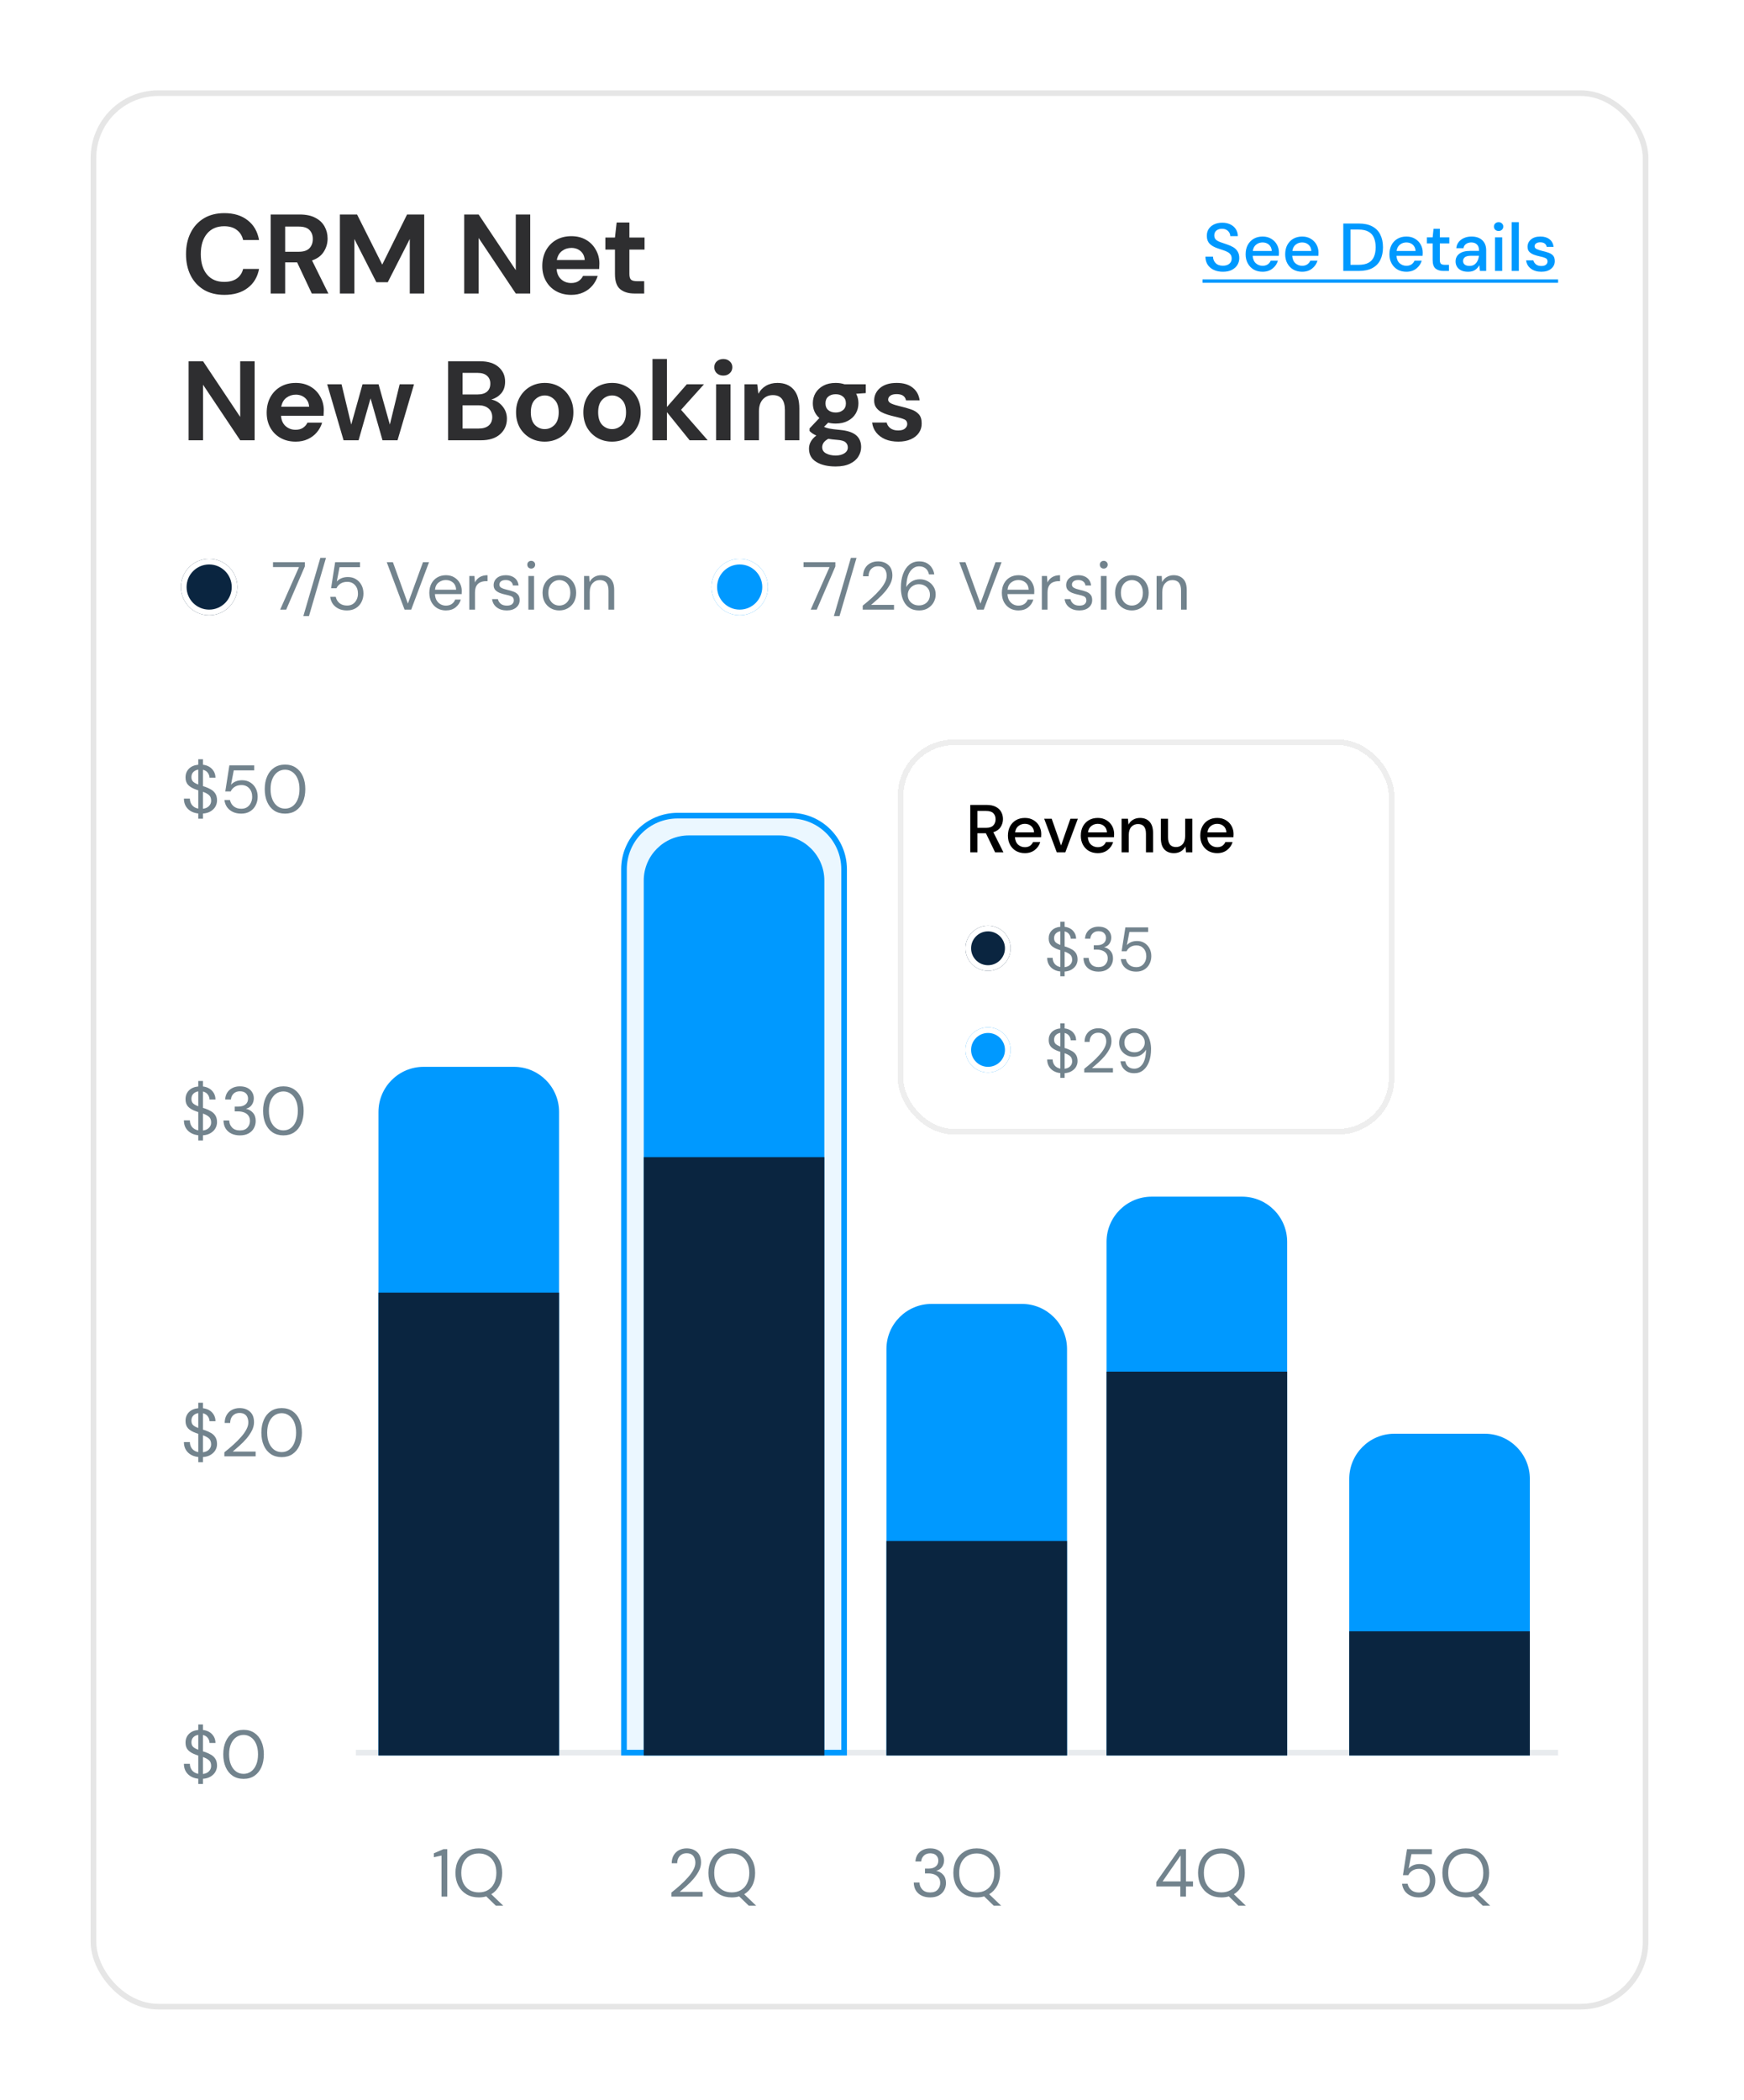 <svg width="309" height="372" viewBox="0 0 309 372" fill="none" xmlns="http://www.w3.org/2000/svg">
<g filter="url(#filter0_d_4016_99)">
<rect x="16.057" y="16" width="276" height="340" rx="12" fill="white"/>
<rect x="16.557" y="16.5" width="275" height="339" rx="11.5" stroke="#E6E6E6"/>
<path d="M39.757 52.24C38.343 52.24 37.13 51.94 36.117 51.34C35.103 50.727 34.323 49.88 33.777 48.8C33.23 47.707 32.957 46.447 32.957 45.02C32.957 43.593 33.23 42.333 33.777 41.24C34.323 40.147 35.103 39.293 36.117 38.68C37.13 38.067 38.343 37.76 39.757 37.76C41.437 37.76 42.81 38.18 43.877 39.02C44.957 39.847 45.63 41.013 45.897 42.52H43.077C42.903 41.76 42.53 41.167 41.957 40.74C41.397 40.3 40.65 40.08 39.717 40.08C38.423 40.08 37.41 40.52 36.677 41.4C35.943 42.28 35.577 43.487 35.577 45.02C35.577 46.553 35.943 47.76 36.677 48.64C37.41 49.507 38.423 49.94 39.717 49.94C40.65 49.94 41.397 49.74 41.957 49.34C42.53 48.927 42.903 48.36 43.077 47.64H45.897C45.63 49.08 44.957 50.207 43.877 51.02C42.81 51.833 41.437 52.24 39.757 52.24ZM47.963 52V38H53.103C54.223 38 55.143 38.193 55.863 38.58C56.596 38.953 57.143 39.467 57.503 40.12C57.863 40.76 58.043 41.473 58.043 42.26C58.043 43.113 57.816 43.893 57.363 44.6C56.923 45.307 56.229 45.82 55.283 46.14L58.183 52H55.243L52.643 46.48H50.523V52H47.963ZM50.523 44.6H52.943C53.796 44.6 54.423 44.393 54.823 43.98C55.223 43.567 55.423 43.02 55.423 42.34C55.423 41.673 55.223 41.14 54.823 40.74C54.436 40.34 53.803 40.14 52.923 40.14H50.523V44.6ZM60.224 52V38H63.264L67.724 46.88L72.124 38H75.164V52H72.604V42.34L68.704 50H66.684L62.784 42.34V52H60.224ZM82.246 52V38H84.805L91.385 47.86V38H93.945V52H91.385L84.805 42.16V52H82.246ZM101.22 52.24C100.22 52.24 99.333 52.027 98.56 51.6C97.786 51.173 97.18 50.573 96.74 49.8C96.3 49.027 96.08 48.133 96.08 47.12C96.08 46.093 96.293 45.18 96.72 44.38C97.16 43.58 97.76 42.96 98.52 42.52C99.293 42.067 100.2 41.84 101.24 41.84C102.213 41.84 103.073 42.053 103.82 42.48C104.566 42.907 105.146 43.493 105.56 44.24C105.986 44.973 106.2 45.793 106.2 46.7C106.2 46.847 106.193 47 106.18 47.16C106.18 47.32 106.173 47.487 106.16 47.66H98.62C98.673 48.433 98.94 49.04 99.42 49.48C99.913 49.92 100.506 50.14 101.2 50.14C101.72 50.14 102.153 50.027 102.5 49.8C102.86 49.56 103.126 49.253 103.3 48.88H105.9C105.713 49.507 105.4 50.08 104.96 50.6C104.533 51.107 104 51.507 103.36 51.8C102.733 52.093 102.02 52.24 101.22 52.24ZM101.24 43.92C100.613 43.92 100.06 44.1 99.58 44.46C99.1 44.807 98.793 45.34 98.66 46.06H103.6C103.56 45.407 103.32 44.887 102.88 44.5C102.44 44.113 101.893 43.92 101.24 43.92ZM112.397 52C111.357 52 110.524 51.747 109.897 51.24C109.27 50.733 108.957 49.833 108.957 48.54V44.22H107.257V42.08H108.957L109.257 39.42H111.517V42.08H114.197V44.22H111.517V48.56C111.517 49.04 111.617 49.373 111.817 49.56C112.03 49.733 112.39 49.82 112.897 49.82H114.137V52H112.397ZM33.417 78V64H35.977L42.557 73.86V64H45.117V78H42.557L35.977 68.16V78H33.417ZM52.391 78.24C51.391 78.24 50.504 78.027 49.731 77.6C48.957 77.173 48.351 76.573 47.911 75.8C47.471 75.027 47.251 74.133 47.251 73.12C47.251 72.093 47.464 71.18 47.891 70.38C48.331 69.58 48.931 68.96 49.691 68.52C50.464 68.067 51.371 67.84 52.411 67.84C53.384 67.84 54.244 68.053 54.991 68.48C55.737 68.907 56.317 69.493 56.731 70.24C57.157 70.973 57.371 71.793 57.371 72.7C57.371 72.847 57.364 73 57.351 73.16C57.351 73.32 57.344 73.487 57.331 73.66H49.791C49.844 74.433 50.111 75.04 50.591 75.48C51.084 75.92 51.677 76.14 52.371 76.14C52.891 76.14 53.324 76.027 53.671 75.8C54.031 75.56 54.297 75.253 54.471 74.88H57.071C56.884 75.507 56.571 76.08 56.131 76.6C55.704 77.107 55.171 77.507 54.531 77.8C53.904 78.093 53.191 78.24 52.391 78.24ZM52.411 69.92C51.784 69.92 51.231 70.1 50.751 70.46C50.271 70.807 49.964 71.34 49.831 72.06H54.771C54.731 71.407 54.491 70.887 54.051 70.5C53.611 70.113 53.064 69.92 52.411 69.92ZM60.873 78L57.973 68.08H60.513L62.233 75.22L64.233 68.08H67.073L69.073 75.22L70.813 68.08H73.353L70.433 78H67.773L65.653 70.58L63.533 78H60.873ZM79.394 78V64H85.014C86.467 64 87.574 64.34 88.334 65.02C89.107 65.687 89.494 66.547 89.494 67.6C89.494 68.48 89.254 69.187 88.774 69.72C88.307 70.24 87.734 70.593 87.054 70.78C87.854 70.94 88.514 71.34 89.034 71.98C89.554 72.607 89.814 73.34 89.814 74.18C89.814 75.287 89.414 76.2 88.614 76.92C87.814 77.64 86.681 78 85.214 78H79.394ZM81.954 69.88H84.634C85.354 69.88 85.907 69.713 86.294 69.38C86.681 69.047 86.874 68.573 86.874 67.96C86.874 67.373 86.681 66.913 86.294 66.58C85.921 66.233 85.354 66.06 84.594 66.06H81.954V69.88ZM81.954 75.92H84.814C85.574 75.92 86.161 75.747 86.574 75.4C87.001 75.04 87.214 74.54 87.214 73.9C87.214 73.247 86.994 72.733 86.554 72.36C86.114 71.987 85.521 71.8 84.774 71.8H81.954V75.92ZM96.511 78.24C95.551 78.24 94.684 78.02 93.911 77.58C93.151 77.14 92.544 76.533 92.091 75.76C91.651 74.973 91.431 74.067 91.431 73.04C91.431 72.013 91.658 71.113 92.111 70.34C92.564 69.553 93.171 68.94 93.931 68.5C94.704 68.06 95.571 67.84 96.531 67.84C97.478 67.84 98.331 68.06 99.091 68.5C99.865 68.94 100.471 69.553 100.911 70.34C101.365 71.113 101.591 72.013 101.591 73.04C101.591 74.067 101.365 74.973 100.911 75.76C100.471 76.533 99.865 77.14 99.091 77.58C98.318 78.02 97.458 78.24 96.511 78.24ZM96.511 76.02C97.178 76.02 97.758 75.773 98.251 75.28C98.745 74.773 98.991 74.027 98.991 73.04C98.991 72.053 98.745 71.313 98.251 70.82C97.758 70.313 97.184 70.06 96.531 70.06C95.851 70.06 95.264 70.313 94.771 70.82C94.291 71.313 94.051 72.053 94.051 73.04C94.051 74.027 94.291 74.773 94.771 75.28C95.264 75.773 95.844 76.02 96.511 76.02ZM108.44 78.24C107.48 78.24 106.613 78.02 105.84 77.58C105.08 77.14 104.473 76.533 104.02 75.76C103.58 74.973 103.36 74.067 103.36 73.04C103.36 72.013 103.587 71.113 104.04 70.34C104.493 69.553 105.1 68.94 105.86 68.5C106.633 68.06 107.5 67.84 108.46 67.84C109.407 67.84 110.26 68.06 111.02 68.5C111.793 68.94 112.4 69.553 112.84 70.34C113.293 71.113 113.52 72.013 113.52 73.04C113.52 74.067 113.293 74.973 112.84 75.76C112.4 76.533 111.793 77.14 111.02 77.58C110.247 78.02 109.387 78.24 108.44 78.24ZM108.44 76.02C109.107 76.02 109.687 75.773 110.18 75.28C110.673 74.773 110.92 74.027 110.92 73.04C110.92 72.053 110.673 71.313 110.18 70.82C109.687 70.313 109.113 70.06 108.46 70.06C107.78 70.06 107.193 70.313 106.7 70.82C106.22 71.313 105.98 72.053 105.98 73.04C105.98 74.027 106.22 74.773 106.7 75.28C107.193 75.773 107.773 76.02 108.44 76.02ZM115.609 78V63.6H118.169V72.1L121.689 68.08H124.729L120.669 72.6L125.389 78H122.189L118.169 73.02V78H115.609ZM128.156 66.54C127.69 66.54 127.303 66.4 126.996 66.12C126.703 65.84 126.556 65.487 126.556 65.06C126.556 64.633 126.703 64.287 126.996 64.02C127.303 63.74 127.69 63.6 128.156 63.6C128.623 63.6 129.003 63.74 129.296 64.02C129.603 64.287 129.756 64.633 129.756 65.06C129.756 65.487 129.603 65.84 129.296 66.12C129.003 66.4 128.623 66.54 128.156 66.54ZM126.876 78V68.08H129.436V78H126.876ZM131.908 78V68.08H134.168L134.368 69.76C134.675 69.173 135.115 68.707 135.688 68.36C136.275 68.013 136.962 67.84 137.748 67.84C138.975 67.84 139.928 68.227 140.608 69C141.288 69.773 141.628 70.907 141.628 72.4V78H139.068V72.64C139.068 71.787 138.895 71.133 138.548 70.68C138.202 70.227 137.662 70 136.928 70C136.208 70 135.615 70.253 135.148 70.76C134.695 71.267 134.468 71.973 134.468 72.88V78H131.908ZM148.076 75.04C147.596 75.04 147.15 74.987 146.736 74.88L145.996 75.62C146.223 75.74 146.53 75.84 146.916 75.92C147.303 76 147.93 76.08 148.796 76.16C150.116 76.28 151.076 76.593 151.676 77.1C152.276 77.607 152.576 78.307 152.576 79.2C152.576 79.787 152.416 80.34 152.096 80.86C151.776 81.393 151.283 81.82 150.616 82.14C149.95 82.473 149.096 82.64 148.056 82.64C146.643 82.64 145.503 82.373 144.636 81.84C143.77 81.32 143.336 80.533 143.336 79.48C143.336 78.587 143.77 77.813 144.636 77.16C144.37 77.04 144.136 76.913 143.936 76.78C143.75 76.647 143.583 76.507 143.436 76.36V75.9L145.176 74.06C144.403 73.38 144.016 72.507 144.016 71.44C144.016 70.773 144.176 70.167 144.496 69.62C144.83 69.073 145.296 68.64 145.896 68.32C146.496 68 147.223 67.84 148.076 67.84C148.636 67.84 149.156 67.92 149.636 68.08H153.396V69.64L151.696 69.76C151.963 70.267 152.096 70.827 152.096 71.44C152.096 72.107 151.936 72.713 151.616 73.26C151.296 73.807 150.83 74.24 150.216 74.56C149.616 74.88 148.903 75.04 148.076 75.04ZM148.076 73.08C148.596 73.08 149.023 72.94 149.356 72.66C149.703 72.38 149.876 71.98 149.876 71.46C149.876 70.94 149.703 70.54 149.356 70.26C149.023 69.98 148.596 69.84 148.076 69.84C147.53 69.84 147.09 69.98 146.756 70.26C146.423 70.54 146.256 70.94 146.256 71.46C146.256 71.98 146.423 72.38 146.756 72.66C147.09 72.94 147.53 73.08 148.076 73.08ZM145.676 79.22C145.676 79.713 145.903 80.08 146.356 80.32C146.823 80.573 147.39 80.7 148.056 80.7C148.696 80.7 149.216 80.567 149.616 80.3C150.016 80.047 150.216 79.7 150.216 79.26C150.216 78.9 150.083 78.6 149.816 78.36C149.563 78.12 149.05 77.973 148.276 77.92C147.73 77.88 147.223 77.82 146.756 77.74C146.37 77.953 146.09 78.187 145.916 78.44C145.756 78.693 145.676 78.953 145.676 79.22ZM159.163 78.24C158.283 78.24 157.51 78.1 156.843 77.82C156.176 77.527 155.643 77.127 155.243 76.62C154.843 76.113 154.603 75.527 154.523 74.86H157.103C157.183 75.247 157.396 75.58 157.743 75.86C158.103 76.127 158.563 76.26 159.123 76.26C159.683 76.26 160.09 76.147 160.343 75.92C160.61 75.693 160.743 75.433 160.743 75.14C160.743 74.713 160.556 74.427 160.183 74.28C159.81 74.12 159.29 73.967 158.623 73.82C158.196 73.727 157.763 73.613 157.323 73.48C156.883 73.347 156.476 73.18 156.103 72.98C155.743 72.767 155.45 72.5 155.223 72.18C154.996 71.847 154.883 71.44 154.883 70.96C154.883 70.08 155.23 69.34 155.923 68.74C156.63 68.14 157.616 67.84 158.883 67.84C160.056 67.84 160.99 68.113 161.683 68.66C162.39 69.207 162.81 69.96 162.943 70.92H160.523C160.376 70.187 159.823 69.82 158.863 69.82C158.383 69.82 158.01 69.913 157.743 70.1C157.49 70.287 157.363 70.52 157.363 70.8C157.363 71.093 157.556 71.327 157.943 71.5C158.33 71.673 158.843 71.833 159.483 71.98C160.176 72.14 160.81 72.32 161.383 72.52C161.97 72.707 162.436 72.993 162.783 73.38C163.13 73.753 163.303 74.293 163.303 75C163.316 75.613 163.156 76.167 162.823 76.66C162.49 77.153 162.01 77.54 161.383 77.82C160.756 78.1 160.016 78.24 159.163 78.24Z" fill="#2E2E30"/>
<g filter="url(#filter1_d_4016_99)">
<circle cx="37.057" cy="104" r="5" fill="#0A2540"/>
<circle cx="37.057" cy="104" r="4.5" stroke="white"/>
</g>
<path d="M49.641 108L52.977 100.464H48.369V99.6H54.009V100.356L50.709 108H49.641ZM53.748 109.14L56.76 98.832H57.756L54.744 109.14H53.748ZM61.48 108.144C60.904 108.144 60.404 108.04 59.98 107.832C59.556 107.624 59.216 107.34 58.96 106.98C58.712 106.612 58.56 106.196 58.504 105.732H59.488C59.584 106.196 59.808 106.572 60.16 106.86C60.512 107.14 60.956 107.28 61.492 107.28C61.892 107.28 62.236 107.188 62.524 107.004C62.812 106.812 63.032 106.556 63.184 106.236C63.344 105.916 63.424 105.56 63.424 105.168C63.424 104.544 63.248 104.04 62.896 103.656C62.544 103.272 62.088 103.08 61.528 103.08C61.064 103.08 60.668 103.184 60.34 103.392C60.012 103.6 59.772 103.872 59.62 104.208H58.66L59.38 99.6H63.784V100.476H60.16L59.668 103.032C59.86 102.8 60.124 102.608 60.46 102.456C60.804 102.304 61.196 102.228 61.636 102.228C62.188 102.228 62.668 102.356 63.076 102.612C63.492 102.868 63.816 103.216 64.048 103.656C64.28 104.096 64.396 104.596 64.396 105.156C64.396 105.692 64.28 106.188 64.048 106.644C63.824 107.1 63.492 107.464 63.052 107.736C62.62 108.008 62.096 108.144 61.48 108.144ZM71.68 108L68.524 99.6H69.616L72.268 106.932L74.944 99.6H76.012L72.856 108H71.68ZM78.994 108.144C78.426 108.144 77.922 108.016 77.482 107.76C77.042 107.496 76.694 107.132 76.438 106.668C76.19 106.204 76.066 105.656 76.066 105.024C76.066 104.4 76.19 103.856 76.438 103.392C76.686 102.92 77.03 102.556 77.47 102.3C77.918 102.036 78.434 101.904 79.018 101.904C79.594 101.904 80.09 102.036 80.506 102.3C80.93 102.556 81.254 102.896 81.478 103.32C81.702 103.744 81.814 104.2 81.814 104.688C81.814 104.776 81.81 104.864 81.802 104.952C81.802 105.04 81.802 105.14 81.802 105.252H77.062C77.086 105.708 77.19 106.088 77.374 106.392C77.566 106.688 77.802 106.912 78.082 107.064C78.37 107.216 78.674 107.292 78.994 107.292C79.41 107.292 79.758 107.196 80.038 107.004C80.318 106.812 80.522 106.552 80.65 106.224H81.646C81.486 106.776 81.178 107.236 80.722 107.604C80.274 107.964 79.698 108.144 78.994 108.144ZM78.994 102.756C78.514 102.756 78.086 102.904 77.71 103.2C77.342 103.488 77.13 103.912 77.074 104.472H80.818C80.794 103.936 80.61 103.516 80.266 103.212C79.922 102.908 79.498 102.756 78.994 102.756ZM83.15 108V102.048H84.062L84.146 103.188C84.33 102.796 84.61 102.484 84.986 102.252C85.362 102.02 85.826 101.904 86.378 101.904V102.96H86.102C85.75 102.96 85.426 103.024 85.13 103.152C84.834 103.272 84.598 103.48 84.422 103.776C84.246 104.072 84.158 104.48 84.158 105V108H83.15ZM89.79 108.144C89.078 108.144 88.486 107.964 88.014 107.604C87.542 107.244 87.266 106.756 87.186 106.14H88.218C88.282 106.452 88.446 106.724 88.71 106.956C88.982 107.18 89.346 107.292 89.802 107.292C90.226 107.292 90.538 107.204 90.738 107.028C90.938 106.844 91.038 106.628 91.038 106.38C91.038 106.02 90.906 105.78 90.642 105.66C90.386 105.54 90.022 105.432 89.55 105.336C89.23 105.272 88.91 105.18 88.59 105.06C88.27 104.94 88.002 104.772 87.786 104.556C87.57 104.332 87.462 104.04 87.462 103.68C87.462 103.16 87.654 102.736 88.038 102.408C88.43 102.072 88.958 101.904 89.622 101.904C90.254 101.904 90.77 102.064 91.17 102.384C91.578 102.696 91.814 103.144 91.878 103.728H90.882C90.842 103.424 90.71 103.188 90.486 103.02C90.27 102.844 89.978 102.756 89.61 102.756C89.25 102.756 88.97 102.832 88.77 102.984C88.578 103.136 88.482 103.336 88.482 103.584C88.482 103.824 88.606 104.012 88.854 104.148C89.11 104.284 89.454 104.4 89.886 104.496C90.254 104.576 90.602 104.676 90.93 104.796C91.266 104.908 91.538 105.08 91.746 105.312C91.962 105.536 92.07 105.864 92.07 106.296C92.078 106.832 91.874 107.276 91.458 107.628C91.05 107.972 90.494 108.144 89.79 108.144ZM94.122 100.728C93.922 100.728 93.754 100.664 93.618 100.536C93.49 100.4 93.426 100.232 93.426 100.032C93.426 99.84 93.49 99.68 93.618 99.552C93.754 99.424 93.922 99.36 94.122 99.36C94.314 99.36 94.478 99.424 94.614 99.552C94.75 99.68 94.818 99.84 94.818 100.032C94.818 100.232 94.75 100.4 94.614 100.536C94.478 100.664 94.314 100.728 94.122 100.728ZM93.618 108V102.048H94.626V108H93.618ZM99.093 108.144C98.533 108.144 98.029 108.016 97.581 107.76C97.133 107.504 96.777 107.144 96.513 106.68C96.257 106.208 96.129 105.656 96.129 105.024C96.129 104.392 96.261 103.844 96.525 103.38C96.789 102.908 97.145 102.544 97.593 102.288C98.049 102.032 98.557 101.904 99.117 101.904C99.677 101.904 100.181 102.032 100.629 102.288C101.077 102.544 101.429 102.908 101.685 103.38C101.949 103.844 102.081 104.392 102.081 105.024C102.081 105.656 101.949 106.208 101.685 106.68C101.421 107.144 101.061 107.504 100.605 107.76C100.157 108.016 99.653 108.144 99.093 108.144ZM99.093 107.28C99.437 107.28 99.757 107.196 100.053 107.028C100.349 106.86 100.589 106.608 100.773 106.272C100.957 105.936 101.049 105.52 101.049 105.024C101.049 104.528 100.957 104.112 100.773 103.776C100.597 103.44 100.361 103.188 100.065 103.02C99.769 102.852 99.453 102.768 99.117 102.768C98.773 102.768 98.453 102.852 98.157 103.02C97.861 103.188 97.621 103.44 97.437 103.776C97.253 104.112 97.161 104.528 97.161 105.024C97.161 105.52 97.253 105.936 97.437 106.272C97.621 106.608 97.857 106.86 98.145 107.028C98.441 107.196 98.757 107.28 99.093 107.28ZM103.482 108V102.048H104.394L104.454 103.116C104.646 102.74 104.922 102.444 105.282 102.228C105.642 102.012 106.05 101.904 106.506 101.904C107.21 101.904 107.77 102.12 108.186 102.552C108.61 102.976 108.822 103.632 108.822 104.52V108H107.814V104.628C107.814 103.388 107.302 102.768 106.278 102.768C105.766 102.768 105.338 102.956 104.994 103.332C104.658 103.7 104.49 104.228 104.49 104.916V108H103.482Z" fill="#72838D"/>
<g filter="url(#filter2_d_4016_99)">
<circle cx="131.057" cy="104" r="5" fill="#0099FF"/>
<circle cx="131.057" cy="104" r="4.5" stroke="white"/>
</g>
<path d="M143.641 108L146.977 100.464H142.369V99.6H148.009V100.356L144.709 108H143.641ZM147.748 109.14L150.76 98.832H151.756L148.744 109.14H147.748ZM152.856 108V107.292C153.424 106.844 153.96 106.392 154.464 105.936C154.976 105.472 155.428 105.016 155.82 104.568C156.22 104.12 156.532 103.68 156.756 103.248C156.988 102.816 157.104 102.4 157.104 102C157.104 101.704 157.052 101.428 156.948 101.172C156.852 100.916 156.692 100.712 156.468 100.56C156.244 100.4 155.94 100.32 155.556 100.32C155.188 100.32 154.88 100.404 154.632 100.572C154.384 100.732 154.196 100.948 154.068 101.22C153.948 101.492 153.888 101.784 153.888 102.096H152.916C152.916 101.544 153.032 101.072 153.264 100.68C153.496 100.28 153.812 99.976 154.212 99.768C154.612 99.56 155.064 99.456 155.568 99.456C156.312 99.456 156.92 99.668 157.392 100.092C157.872 100.508 158.112 101.132 158.112 101.964C158.112 102.46 157.988 102.952 157.74 103.44C157.492 103.92 157.176 104.388 156.792 104.844C156.408 105.292 155.996 105.712 155.556 106.104C155.124 106.496 154.72 106.848 154.344 107.16H158.4V108H152.856ZM162.879 108.144C162.271 108.144 161.759 108.032 161.343 107.808C160.927 107.576 160.591 107.268 160.335 106.884C160.087 106.5 159.903 106.072 159.783 105.6C159.671 105.12 159.615 104.632 159.615 104.136C159.615 103.208 159.743 102.396 159.999 101.7C160.255 100.996 160.623 100.448 161.103 100.056C161.591 99.656 162.179 99.456 162.867 99.456C163.395 99.456 163.847 99.56 164.223 99.768C164.599 99.976 164.895 100.256 165.111 100.608C165.335 100.952 165.475 101.336 165.531 101.76H164.595C164.507 101.304 164.311 100.952 164.007 100.704C163.703 100.456 163.319 100.332 162.855 100.332C162.223 100.332 161.691 100.632 161.259 101.232C160.835 101.824 160.607 102.752 160.575 104.016C160.767 103.64 161.071 103.316 161.487 103.044C161.911 102.764 162.419 102.624 163.011 102.624C163.491 102.624 163.939 102.736 164.355 102.96C164.779 103.184 165.123 103.5 165.387 103.908C165.651 104.308 165.783 104.78 165.783 105.324C165.783 105.796 165.667 106.248 165.435 106.68C165.203 107.112 164.867 107.464 164.427 107.736C163.995 108.008 163.479 108.144 162.879 108.144ZM162.807 107.256C163.183 107.256 163.519 107.176 163.815 107.016C164.111 106.856 164.343 106.636 164.511 106.356C164.679 106.068 164.763 105.74 164.763 105.372C164.763 104.804 164.575 104.352 164.199 104.016C163.831 103.672 163.367 103.5 162.807 103.5C162.431 103.5 162.095 103.588 161.799 103.764C161.503 103.932 161.267 104.16 161.091 104.448C160.923 104.736 160.839 105.048 160.839 105.384C160.839 105.744 160.923 106.068 161.091 106.356C161.267 106.636 161.503 106.856 161.799 107.016C162.095 107.176 162.431 107.256 162.807 107.256ZM173.121 108L169.965 99.6H171.057L173.709 106.932L176.385 99.6H177.453L174.297 108H173.121ZM180.436 108.144C179.868 108.144 179.364 108.016 178.924 107.76C178.484 107.496 178.136 107.132 177.88 106.668C177.632 106.204 177.508 105.656 177.508 105.024C177.508 104.4 177.632 103.856 177.88 103.392C178.128 102.92 178.472 102.556 178.912 102.3C179.36 102.036 179.876 101.904 180.46 101.904C181.036 101.904 181.532 102.036 181.948 102.3C182.372 102.556 182.696 102.896 182.92 103.32C183.144 103.744 183.256 104.2 183.256 104.688C183.256 104.776 183.252 104.864 183.244 104.952C183.244 105.04 183.244 105.14 183.244 105.252H178.504C178.528 105.708 178.632 106.088 178.816 106.392C179.008 106.688 179.244 106.912 179.524 107.064C179.812 107.216 180.116 107.292 180.436 107.292C180.852 107.292 181.2 107.196 181.48 107.004C181.76 106.812 181.964 106.552 182.092 106.224H183.088C182.928 106.776 182.62 107.236 182.164 107.604C181.716 107.964 181.14 108.144 180.436 108.144ZM180.436 102.756C179.956 102.756 179.528 102.904 179.152 103.2C178.784 103.488 178.572 103.912 178.516 104.472H182.26C182.236 103.936 182.052 103.516 181.708 103.212C181.364 102.908 180.94 102.756 180.436 102.756ZM184.592 108V102.048H185.504L185.588 103.188C185.772 102.796 186.052 102.484 186.428 102.252C186.804 102.02 187.268 101.904 187.82 101.904V102.96H187.544C187.192 102.96 186.868 103.024 186.572 103.152C186.276 103.272 186.04 103.48 185.864 103.776C185.688 104.072 185.6 104.48 185.6 105V108H184.592ZM191.231 108.144C190.519 108.144 189.927 107.964 189.455 107.604C188.983 107.244 188.707 106.756 188.627 106.14H189.659C189.723 106.452 189.887 106.724 190.151 106.956C190.423 107.18 190.787 107.292 191.243 107.292C191.667 107.292 191.979 107.204 192.179 107.028C192.379 106.844 192.479 106.628 192.479 106.38C192.479 106.02 192.347 105.78 192.083 105.66C191.827 105.54 191.463 105.432 190.991 105.336C190.671 105.272 190.351 105.18 190.031 105.06C189.711 104.94 189.443 104.772 189.227 104.556C189.011 104.332 188.903 104.04 188.903 103.68C188.903 103.16 189.095 102.736 189.479 102.408C189.871 102.072 190.399 101.904 191.063 101.904C191.695 101.904 192.211 102.064 192.611 102.384C193.019 102.696 193.255 103.144 193.319 103.728H192.323C192.283 103.424 192.151 103.188 191.927 103.02C191.711 102.844 191.419 102.756 191.051 102.756C190.691 102.756 190.411 102.832 190.211 102.984C190.019 103.136 189.923 103.336 189.923 103.584C189.923 103.824 190.047 104.012 190.295 104.148C190.551 104.284 190.895 104.4 191.327 104.496C191.695 104.576 192.043 104.676 192.371 104.796C192.707 104.908 192.979 105.08 193.187 105.312C193.403 105.536 193.511 105.864 193.511 106.296C193.519 106.832 193.315 107.276 192.899 107.628C192.491 107.972 191.935 108.144 191.231 108.144ZM195.563 100.728C195.363 100.728 195.195 100.664 195.059 100.536C194.931 100.4 194.867 100.232 194.867 100.032C194.867 99.84 194.931 99.68 195.059 99.552C195.195 99.424 195.363 99.36 195.563 99.36C195.755 99.36 195.919 99.424 196.055 99.552C196.191 99.68 196.259 99.84 196.259 100.032C196.259 100.232 196.191 100.4 196.055 100.536C195.919 100.664 195.755 100.728 195.563 100.728ZM195.059 108V102.048H196.067V108H195.059ZM200.534 108.144C199.974 108.144 199.47 108.016 199.022 107.76C198.574 107.504 198.218 107.144 197.954 106.68C197.698 106.208 197.57 105.656 197.57 105.024C197.57 104.392 197.702 103.844 197.966 103.38C198.23 102.908 198.586 102.544 199.034 102.288C199.49 102.032 199.998 101.904 200.558 101.904C201.118 101.904 201.622 102.032 202.07 102.288C202.518 102.544 202.87 102.908 203.126 103.38C203.39 103.844 203.522 104.392 203.522 105.024C203.522 105.656 203.39 106.208 203.126 106.68C202.862 107.144 202.502 107.504 202.046 107.76C201.598 108.016 201.094 108.144 200.534 108.144ZM200.534 107.28C200.878 107.28 201.198 107.196 201.494 107.028C201.79 106.86 202.03 106.608 202.214 106.272C202.398 105.936 202.49 105.52 202.49 105.024C202.49 104.528 202.398 104.112 202.214 103.776C202.038 103.44 201.802 103.188 201.506 103.02C201.21 102.852 200.894 102.768 200.558 102.768C200.214 102.768 199.894 102.852 199.598 103.02C199.302 103.188 199.062 103.44 198.878 103.776C198.694 104.112 198.602 104.528 198.602 105.024C198.602 105.52 198.694 105.936 198.878 106.272C199.062 106.608 199.298 106.86 199.586 107.028C199.882 107.196 200.198 107.28 200.534 107.28ZM204.924 108V102.048H205.836L205.896 103.116C206.088 102.74 206.364 102.444 206.724 102.228C207.084 102.012 207.492 101.904 207.948 101.904C208.652 101.904 209.212 102.12 209.628 102.552C210.052 102.976 210.264 103.632 210.264 104.52V108H209.256V104.628C209.256 103.388 208.744 102.768 207.72 102.768C207.208 102.768 206.78 102.956 206.436 103.332C206.1 103.7 205.932 104.228 205.932 104.916V108H204.924Z" fill="#72838D"/>
<path d="M35.129 145.044V144.12C34.345 144.032 33.725 143.752 33.269 143.28C32.813 142.808 32.585 142.208 32.585 141.48H33.641C33.641 141.904 33.765 142.284 34.013 142.62C34.269 142.948 34.641 143.16 35.129 143.256V140.004C35.073 139.988 35.013 139.972 34.949 139.956C34.893 139.932 34.837 139.912 34.781 139.896C34.133 139.672 33.653 139.396 33.341 139.068C33.029 138.732 32.873 138.296 32.873 137.76C32.865 137.136 33.061 136.616 33.461 136.2C33.869 135.784 34.425 135.544 35.129 135.48V134.508H35.957V135.48C36.629 135.56 37.165 135.812 37.565 136.236C37.965 136.66 38.169 137.176 38.177 137.784H37.121C37.121 137.488 37.025 137.204 36.833 136.932C36.641 136.652 36.349 136.464 35.957 136.368V139.272C36.021 139.288 36.085 139.308 36.149 139.332C36.213 139.356 36.281 139.376 36.353 139.392C36.753 139.536 37.113 139.704 37.433 139.896C37.753 140.088 38.001 140.336 38.177 140.64C38.361 140.944 38.453 141.332 38.453 141.804C38.453 142.18 38.361 142.536 38.177 142.872C37.993 143.208 37.713 143.492 37.337 143.724C36.969 143.956 36.509 144.092 35.957 144.132V145.044H35.129ZM33.917 137.664C33.917 138.032 34.025 138.312 34.241 138.504C34.457 138.688 34.753 138.848 35.129 138.984V136.344C34.769 136.4 34.477 136.544 34.253 136.776C34.029 137 33.917 137.296 33.917 137.664ZM37.409 141.864C37.409 141.4 37.273 141.056 37.001 140.832C36.729 140.608 36.381 140.424 35.957 140.28V143.28C36.421 143.224 36.777 143.064 37.025 142.8C37.281 142.536 37.409 142.224 37.409 141.864ZM42.738 144.144C42.162 144.144 41.662 144.04 41.238 143.832C40.814 143.624 40.474 143.34 40.218 142.98C39.97 142.612 39.818 142.196 39.762 141.732H40.746C40.842 142.196 41.066 142.572 41.418 142.86C41.77 143.14 42.214 143.28 42.75 143.28C43.15 143.28 43.494 143.188 43.782 143.004C44.07 142.812 44.29 142.556 44.442 142.236C44.602 141.916 44.682 141.56 44.682 141.168C44.682 140.544 44.506 140.04 44.154 139.656C43.802 139.272 43.346 139.08 42.786 139.08C42.322 139.08 41.926 139.184 41.598 139.392C41.27 139.6 41.03 139.872 40.878 140.208H39.918L40.638 135.6H45.042V136.476H41.418L40.926 139.032C41.118 138.8 41.382 138.608 41.718 138.456C42.062 138.304 42.454 138.228 42.894 138.228C43.446 138.228 43.926 138.356 44.334 138.612C44.75 138.868 45.074 139.216 45.306 139.656C45.538 140.096 45.654 140.596 45.654 141.156C45.654 141.692 45.538 142.188 45.306 142.644C45.082 143.1 44.75 143.464 44.31 143.736C43.878 144.008 43.354 144.144 42.738 144.144ZM50.506 144.144C49.762 144.144 49.118 143.964 48.574 143.604C48.038 143.236 47.626 142.728 47.338 142.08C47.05 141.424 46.906 140.664 46.906 139.8C46.906 138.936 47.05 138.18 47.338 137.532C47.626 136.876 48.038 136.368 48.574 136.008C49.118 135.64 49.762 135.456 50.506 135.456C51.25 135.456 51.89 135.64 52.426 136.008C52.962 136.368 53.374 136.876 53.662 137.532C53.95 138.18 54.094 138.936 54.094 139.8C54.094 140.664 53.95 141.424 53.662 142.08C53.374 142.728 52.962 143.236 52.426 143.604C51.89 143.964 51.25 144.144 50.506 144.144ZM50.506 143.256C50.994 143.256 51.43 143.12 51.814 142.848C52.206 142.568 52.51 142.172 52.726 141.66C52.95 141.14 53.062 140.52 53.062 139.8C53.062 139.08 52.95 138.464 52.726 137.952C52.51 137.44 52.206 137.048 51.814 136.776C51.43 136.496 50.994 136.356 50.506 136.356C50.01 136.356 49.57 136.496 49.186 136.776C48.802 137.048 48.498 137.44 48.274 137.952C48.05 138.464 47.938 139.08 47.938 139.8C47.938 140.52 48.05 141.14 48.274 141.66C48.498 142.172 48.802 142.568 49.186 142.848C49.57 143.12 50.01 143.256 50.506 143.256Z" fill="#72838D"/>
<path d="M35.129 202.044V201.12C34.345 201.032 33.725 200.752 33.269 200.28C32.813 199.808 32.585 199.208 32.585 198.48H33.641C33.641 198.904 33.765 199.284 34.013 199.62C34.269 199.948 34.641 200.16 35.129 200.256V197.004C35.073 196.988 35.013 196.972 34.949 196.956C34.893 196.932 34.837 196.912 34.781 196.896C34.133 196.672 33.653 196.396 33.341 196.068C33.029 195.732 32.873 195.296 32.873 194.76C32.865 194.136 33.061 193.616 33.461 193.2C33.869 192.784 34.425 192.544 35.129 192.48V191.508H35.957V192.48C36.629 192.56 37.165 192.812 37.565 193.236C37.965 193.66 38.169 194.176 38.177 194.784H37.121C37.121 194.488 37.025 194.204 36.833 193.932C36.641 193.652 36.349 193.464 35.957 193.368V196.272C36.021 196.288 36.085 196.308 36.149 196.332C36.213 196.356 36.281 196.376 36.353 196.392C36.753 196.536 37.113 196.704 37.433 196.896C37.753 197.088 38.001 197.336 38.177 197.64C38.361 197.944 38.453 198.332 38.453 198.804C38.453 199.18 38.361 199.536 38.177 199.872C37.993 200.208 37.713 200.492 37.337 200.724C36.969 200.956 36.509 201.092 35.957 201.132V202.044H35.129ZM33.917 194.664C33.917 195.032 34.025 195.312 34.241 195.504C34.457 195.688 34.753 195.848 35.129 195.984V193.344C34.769 193.4 34.477 193.544 34.253 193.776C34.029 194 33.917 194.296 33.917 194.664ZM37.409 198.864C37.409 198.4 37.273 198.056 37.001 197.832C36.729 197.608 36.381 197.424 35.957 197.28V200.28C36.421 200.224 36.777 200.064 37.025 199.8C37.281 199.536 37.409 199.224 37.409 198.864ZM42.498 201.144C41.962 201.144 41.478 201.048 41.046 200.856C40.614 200.656 40.266 200.36 40.002 199.968C39.746 199.576 39.61 199.088 39.594 198.504H40.614C40.622 198.984 40.79 199.4 41.118 199.752C41.446 200.096 41.906 200.268 42.498 200.268C43.09 200.268 43.534 200.104 43.83 199.776C44.134 199.448 44.286 199.052 44.286 198.588C44.286 198.196 44.19 197.876 43.998 197.628C43.814 197.38 43.562 197.196 43.242 197.076C42.93 196.956 42.586 196.896 42.21 196.896H41.586V196.044H42.21C42.754 196.044 43.178 195.92 43.482 195.672C43.794 195.424 43.95 195.076 43.95 194.628C43.95 194.252 43.826 193.944 43.578 193.704C43.338 193.456 42.978 193.332 42.498 193.332C42.034 193.332 41.662 193.472 41.382 193.752C41.102 194.024 40.946 194.368 40.914 194.784H39.894C39.918 194.328 40.038 193.924 40.254 193.572C40.478 193.22 40.782 192.948 41.166 192.756C41.55 192.556 41.994 192.456 42.498 192.456C43.042 192.456 43.494 192.552 43.854 192.744C44.222 192.936 44.498 193.192 44.682 193.512C44.874 193.832 44.97 194.184 44.97 194.568C44.97 194.992 44.854 195.38 44.622 195.732C44.39 196.076 44.042 196.308 43.578 196.428C44.074 196.532 44.486 196.768 44.814 197.136C45.142 197.504 45.306 197.988 45.306 198.588C45.306 199.052 45.198 199.48 44.982 199.872C44.774 200.256 44.462 200.564 44.046 200.796C43.63 201.028 43.114 201.144 42.498 201.144ZM50.213 201.144C49.469 201.144 48.825 200.964 48.281 200.604C47.745 200.236 47.333 199.728 47.045 199.08C46.757 198.424 46.613 197.664 46.613 196.8C46.613 195.936 46.757 195.18 47.045 194.532C47.333 193.876 47.745 193.368 48.281 193.008C48.825 192.64 49.469 192.456 50.213 192.456C50.957 192.456 51.597 192.64 52.133 193.008C52.669 193.368 53.081 193.876 53.369 194.532C53.657 195.18 53.801 195.936 53.801 196.8C53.801 197.664 53.657 198.424 53.369 199.08C53.081 199.728 52.669 200.236 52.133 200.604C51.597 200.964 50.957 201.144 50.213 201.144ZM50.213 200.256C50.701 200.256 51.137 200.12 51.521 199.848C51.913 199.568 52.217 199.172 52.433 198.66C52.657 198.14 52.769 197.52 52.769 196.8C52.769 196.08 52.657 195.464 52.433 194.952C52.217 194.44 51.913 194.048 51.521 193.776C51.137 193.496 50.701 193.356 50.213 193.356C49.717 193.356 49.277 193.496 48.893 193.776C48.509 194.048 48.205 194.44 47.981 194.952C47.757 195.464 47.645 196.08 47.645 196.8C47.645 197.52 47.757 198.14 47.981 198.66C48.205 199.172 48.509 199.568 48.893 199.848C49.277 200.12 49.717 200.256 50.213 200.256Z" fill="#72838D"/>
<path d="M35.129 259.044V258.12C34.345 258.032 33.725 257.752 33.269 257.28C32.813 256.808 32.585 256.208 32.585 255.48H33.641C33.641 255.904 33.765 256.284 34.013 256.62C34.269 256.948 34.641 257.16 35.129 257.256V254.004C35.073 253.988 35.013 253.972 34.949 253.956C34.893 253.932 34.837 253.912 34.781 253.896C34.133 253.672 33.653 253.396 33.341 253.068C33.029 252.732 32.873 252.296 32.873 251.76C32.865 251.136 33.061 250.616 33.461 250.2C33.869 249.784 34.425 249.544 35.129 249.48V248.508H35.957V249.48C36.629 249.56 37.165 249.812 37.565 250.236C37.965 250.66 38.169 251.176 38.177 251.784H37.121C37.121 251.488 37.025 251.204 36.833 250.932C36.641 250.652 36.349 250.464 35.957 250.368V253.272C36.021 253.288 36.085 253.308 36.149 253.332C36.213 253.356 36.281 253.376 36.353 253.392C36.753 253.536 37.113 253.704 37.433 253.896C37.753 254.088 38.001 254.336 38.177 254.64C38.361 254.944 38.453 255.332 38.453 255.804C38.453 256.18 38.361 256.536 38.177 256.872C37.993 257.208 37.713 257.492 37.337 257.724C36.969 257.956 36.509 258.092 35.957 258.132V259.044H35.129ZM33.917 251.664C33.917 252.032 34.025 252.312 34.241 252.504C34.457 252.688 34.753 252.848 35.129 252.984V250.344C34.769 250.4 34.477 250.544 34.253 250.776C34.029 251 33.917 251.296 33.917 251.664ZM37.409 255.864C37.409 255.4 37.273 255.056 37.001 254.832C36.729 254.608 36.381 254.424 35.957 254.28V257.28C36.421 257.224 36.777 257.064 37.025 256.8C37.281 256.536 37.409 256.224 37.409 255.864ZM39.75 258V257.292C40.318 256.844 40.854 256.392 41.358 255.936C41.87 255.472 42.322 255.016 42.714 254.568C43.114 254.12 43.426 253.68 43.65 253.248C43.882 252.816 43.998 252.4 43.998 252C43.998 251.704 43.946 251.428 43.842 251.172C43.746 250.916 43.586 250.712 43.362 250.56C43.138 250.4 42.834 250.32 42.45 250.32C42.082 250.32 41.774 250.404 41.526 250.572C41.278 250.732 41.09 250.948 40.962 251.22C40.842 251.492 40.782 251.784 40.782 252.096H39.81C39.81 251.544 39.926 251.072 40.158 250.68C40.39 250.28 40.706 249.976 41.106 249.768C41.506 249.56 41.958 249.456 42.462 249.456C43.206 249.456 43.814 249.668 44.286 250.092C44.766 250.508 45.006 251.132 45.006 251.964C45.006 252.46 44.882 252.952 44.634 253.44C44.386 253.92 44.07 254.388 43.686 254.844C43.302 255.292 42.89 255.712 42.45 256.104C42.018 256.496 41.614 256.848 41.238 257.16H45.294V258H39.75ZM49.908 258.144C49.164 258.144 48.52 257.964 47.976 257.604C47.44 257.236 47.028 256.728 46.74 256.08C46.452 255.424 46.308 254.664 46.308 253.8C46.308 252.936 46.452 252.18 46.74 251.532C47.028 250.876 47.44 250.368 47.976 250.008C48.52 249.64 49.164 249.456 49.908 249.456C50.652 249.456 51.292 249.64 51.828 250.008C52.364 250.368 52.776 250.876 53.064 251.532C53.352 252.18 53.496 252.936 53.496 253.8C53.496 254.664 53.352 255.424 53.064 256.08C52.776 256.728 52.364 257.236 51.828 257.604C51.292 257.964 50.652 258.144 49.908 258.144ZM49.908 257.256C50.396 257.256 50.832 257.12 51.216 256.848C51.608 256.568 51.912 256.172 52.128 255.66C52.352 255.14 52.464 254.52 52.464 253.8C52.464 253.08 52.352 252.464 52.128 251.952C51.912 251.44 51.608 251.048 51.216 250.776C50.832 250.496 50.396 250.356 49.908 250.356C49.412 250.356 48.972 250.496 48.588 250.776C48.204 251.048 47.9 251.44 47.676 251.952C47.452 252.464 47.34 253.08 47.34 253.8C47.34 254.52 47.452 255.14 47.676 255.66C47.9 256.172 48.204 256.568 48.588 256.848C48.972 257.12 49.412 257.256 49.908 257.256Z" fill="#72838D"/>
<path d="M35.129 316.044V315.12C34.345 315.032 33.725 314.752 33.269 314.28C32.813 313.808 32.585 313.208 32.585 312.48H33.641C33.641 312.904 33.765 313.284 34.013 313.62C34.269 313.948 34.641 314.16 35.129 314.256V311.004C35.073 310.988 35.013 310.972 34.949 310.956C34.893 310.932 34.837 310.912 34.781 310.896C34.133 310.672 33.653 310.396 33.341 310.068C33.029 309.732 32.873 309.296 32.873 308.76C32.865 308.136 33.061 307.616 33.461 307.2C33.869 306.784 34.425 306.544 35.129 306.48V305.508H35.957V306.48C36.629 306.56 37.165 306.812 37.565 307.236C37.965 307.66 38.169 308.176 38.177 308.784H37.121C37.121 308.488 37.025 308.204 36.833 307.932C36.641 307.652 36.349 307.464 35.957 307.368V310.272C36.021 310.288 36.085 310.308 36.149 310.332C36.213 310.356 36.281 310.376 36.353 310.392C36.753 310.536 37.113 310.704 37.433 310.896C37.753 311.088 38.001 311.336 38.177 311.64C38.361 311.944 38.453 312.332 38.453 312.804C38.453 313.18 38.361 313.536 38.177 313.872C37.993 314.208 37.713 314.492 37.337 314.724C36.969 314.956 36.509 315.092 35.957 315.132V316.044H35.129ZM33.917 308.664C33.917 309.032 34.025 309.312 34.241 309.504C34.457 309.688 34.753 309.848 35.129 309.984V307.344C34.769 307.4 34.477 307.544 34.253 307.776C34.029 308 33.917 308.296 33.917 308.664ZM37.409 312.864C37.409 312.4 37.273 312.056 37.001 311.832C36.729 311.608 36.381 311.424 35.957 311.28V314.28C36.421 314.224 36.777 314.064 37.025 313.8C37.281 313.536 37.409 313.224 37.409 312.864ZM43.158 315.144C42.414 315.144 41.77 314.964 41.226 314.604C40.69 314.236 40.278 313.728 39.99 313.08C39.702 312.424 39.558 311.664 39.558 310.8C39.558 309.936 39.702 309.18 39.99 308.532C40.278 307.876 40.69 307.368 41.226 307.008C41.77 306.64 42.414 306.456 43.158 306.456C43.902 306.456 44.542 306.64 45.078 307.008C45.614 307.368 46.026 307.876 46.314 308.532C46.602 309.18 46.746 309.936 46.746 310.8C46.746 311.664 46.602 312.424 46.314 313.08C46.026 313.728 45.614 314.236 45.078 314.604C44.542 314.964 43.902 315.144 43.158 315.144ZM43.158 314.256C43.646 314.256 44.082 314.12 44.466 313.848C44.858 313.568 45.162 313.172 45.378 312.66C45.602 312.14 45.714 311.52 45.714 310.8C45.714 310.08 45.602 309.464 45.378 308.952C45.162 308.44 44.858 308.048 44.466 307.776C44.082 307.496 43.646 307.356 43.158 307.356C42.662 307.356 42.222 307.496 41.838 307.776C41.454 308.048 41.15 308.44 40.926 308.952C40.702 309.464 40.59 310.08 40.59 310.8C40.59 311.52 40.702 312.14 40.926 312.66C41.15 313.172 41.454 313.568 41.838 313.848C42.222 314.12 42.662 314.256 43.158 314.256Z" fill="#72838D"/>
<path d="M78.228 336V328.728L76.872 329.028V328.332L78.564 327.6H79.248V336H78.228ZM84.837 336.144C84.013 336.144 83.289 335.964 82.665 335.604C82.049 335.236 81.565 334.724 81.213 334.068C80.869 333.412 80.697 332.656 80.697 331.8C80.697 330.944 80.869 330.192 81.213 329.544C81.565 328.888 82.049 328.376 82.665 328.008C83.289 327.64 84.013 327.456 84.837 327.456C85.669 327.456 86.393 327.64 87.009 328.008C87.633 328.376 88.117 328.888 88.461 329.544C88.805 330.192 88.977 330.944 88.977 331.8C88.977 332.656 88.805 333.412 88.461 334.068C88.117 334.716 87.645 335.22 87.045 335.58L89.169 337.62H87.861L86.157 335.964C85.749 336.084 85.309 336.144 84.837 336.144ZM84.837 335.256C85.453 335.256 85.993 335.12 86.457 334.848C86.929 334.568 87.293 334.172 87.549 333.66C87.813 333.14 87.945 332.52 87.945 331.8C87.945 331.08 87.813 330.464 87.549 329.952C87.293 329.44 86.929 329.048 86.457 328.776C85.993 328.496 85.453 328.356 84.837 328.356C84.221 328.356 83.677 328.496 83.205 328.776C82.741 329.048 82.377 329.44 82.113 329.952C81.857 330.464 81.729 331.08 81.729 331.8C81.729 332.52 81.857 333.14 82.113 333.66C82.377 334.172 82.741 334.568 83.205 334.848C83.677 335.12 84.221 335.256 84.837 335.256Z" fill="#72838D"/>
<path d="M118.953 336V335.292C119.521 334.844 120.057 334.392 120.561 333.936C121.073 333.472 121.525 333.016 121.917 332.568C122.317 332.12 122.629 331.68 122.853 331.248C123.085 330.816 123.201 330.4 123.201 330C123.201 329.704 123.149 329.428 123.045 329.172C122.949 328.916 122.789 328.712 122.565 328.56C122.341 328.4 122.037 328.32 121.653 328.32C121.285 328.32 120.977 328.404 120.729 328.572C120.481 328.732 120.293 328.948 120.165 329.22C120.045 329.492 119.985 329.784 119.985 330.096H119.013C119.013 329.544 119.129 329.072 119.361 328.68C119.593 328.28 119.909 327.976 120.309 327.768C120.709 327.56 121.161 327.456 121.665 327.456C122.409 327.456 123.017 327.668 123.489 328.092C123.969 328.508 124.209 329.132 124.209 329.964C124.209 330.46 124.085 330.952 123.837 331.44C123.589 331.92 123.273 332.388 122.889 332.844C122.505 333.292 122.093 333.712 121.653 334.104C121.221 334.496 120.817 334.848 120.441 335.16H124.497V336H118.953ZM129.651 336.144C128.827 336.144 128.103 335.964 127.479 335.604C126.863 335.236 126.379 334.724 126.027 334.068C125.683 333.412 125.511 332.656 125.511 331.8C125.511 330.944 125.683 330.192 126.027 329.544C126.379 328.888 126.863 328.376 127.479 328.008C128.103 327.64 128.827 327.456 129.651 327.456C130.483 327.456 131.207 327.64 131.823 328.008C132.447 328.376 132.931 328.888 133.275 329.544C133.619 330.192 133.791 330.944 133.791 331.8C133.791 332.656 133.619 333.412 133.275 334.068C132.931 334.716 132.459 335.22 131.859 335.58L133.983 337.62H132.675L130.971 335.964C130.563 336.084 130.123 336.144 129.651 336.144ZM129.651 335.256C130.267 335.256 130.807 335.12 131.271 334.848C131.743 334.568 132.107 334.172 132.363 333.66C132.627 333.14 132.759 332.52 132.759 331.8C132.759 331.08 132.627 330.464 132.363 329.952C132.107 329.44 131.743 329.048 131.271 328.776C130.807 328.496 130.267 328.356 129.651 328.356C129.035 328.356 128.491 328.496 128.019 328.776C127.555 329.048 127.191 329.44 126.927 329.952C126.671 330.464 126.543 331.08 126.543 331.8C126.543 332.52 126.671 333.14 126.927 333.66C127.191 334.172 127.555 334.568 128.019 334.848C128.491 335.12 129.035 335.256 129.651 335.256Z" fill="#72838D"/>
<path d="M164.799 336.144C164.263 336.144 163.779 336.048 163.347 335.856C162.915 335.656 162.567 335.36 162.303 334.968C162.047 334.576 161.911 334.088 161.895 333.504H162.915C162.923 333.984 163.091 334.4 163.419 334.752C163.747 335.096 164.207 335.268 164.799 335.268C165.391 335.268 165.835 335.104 166.131 334.776C166.435 334.448 166.587 334.052 166.587 333.588C166.587 333.196 166.491 332.876 166.299 332.628C166.115 332.38 165.863 332.196 165.543 332.076C165.231 331.956 164.887 331.896 164.511 331.896H163.887V331.044H164.511C165.055 331.044 165.479 330.92 165.783 330.672C166.095 330.424 166.251 330.076 166.251 329.628C166.251 329.252 166.127 328.944 165.879 328.704C165.639 328.456 165.279 328.332 164.799 328.332C164.335 328.332 163.963 328.472 163.683 328.752C163.403 329.024 163.247 329.368 163.215 329.784H162.195C162.219 329.328 162.339 328.924 162.555 328.572C162.779 328.22 163.083 327.948 163.467 327.756C163.851 327.556 164.295 327.456 164.799 327.456C165.343 327.456 165.795 327.552 166.155 327.744C166.523 327.936 166.799 328.192 166.983 328.512C167.175 328.832 167.271 329.184 167.271 329.568C167.271 329.992 167.155 330.38 166.923 330.732C166.691 331.076 166.343 331.308 165.879 331.428C166.375 331.532 166.787 331.768 167.115 332.136C167.443 332.504 167.607 332.988 167.607 333.588C167.607 334.052 167.499 334.48 167.283 334.872C167.075 335.256 166.763 335.564 166.347 335.796C165.931 336.028 165.415 336.144 164.799 336.144ZM173.054 336.144C172.23 336.144 171.506 335.964 170.882 335.604C170.266 335.236 169.782 334.724 169.43 334.068C169.086 333.412 168.914 332.656 168.914 331.8C168.914 330.944 169.086 330.192 169.43 329.544C169.782 328.888 170.266 328.376 170.882 328.008C171.506 327.64 172.23 327.456 173.054 327.456C173.886 327.456 174.61 327.64 175.226 328.008C175.85 328.376 176.334 328.888 176.678 329.544C177.022 330.192 177.194 330.944 177.194 331.8C177.194 332.656 177.022 333.412 176.678 334.068C176.334 334.716 175.862 335.22 175.262 335.58L177.386 337.62H176.078L174.374 335.964C173.966 336.084 173.526 336.144 173.054 336.144ZM173.054 335.256C173.67 335.256 174.21 335.12 174.674 334.848C175.146 334.568 175.51 334.172 175.766 333.66C176.03 333.14 176.162 332.52 176.162 331.8C176.162 331.08 176.03 330.464 175.766 329.952C175.51 329.44 175.146 329.048 174.674 328.776C174.21 328.496 173.67 328.356 173.054 328.356C172.438 328.356 171.894 328.496 171.422 328.776C170.958 329.048 170.594 329.44 170.33 329.952C170.074 330.464 169.946 331.08 169.946 331.8C169.946 332.52 170.074 333.14 170.33 333.66C170.594 334.172 170.958 334.568 171.422 334.848C171.894 335.12 172.438 335.256 173.054 335.256Z" fill="#72838D"/>
<path d="M209.131 336V334.2H204.871V333.42L208.951 327.6H210.127V333.312H211.375V334.2H210.127V336H209.131ZM205.987 333.312H209.179V328.716L205.987 333.312ZM216.409 336.144C215.585 336.144 214.861 335.964 214.237 335.604C213.621 335.236 213.137 334.724 212.785 334.068C212.441 333.412 212.269 332.656 212.269 331.8C212.269 330.944 212.441 330.192 212.785 329.544C213.137 328.888 213.621 328.376 214.237 328.008C214.861 327.64 215.585 327.456 216.409 327.456C217.241 327.456 217.965 327.64 218.581 328.008C219.205 328.376 219.689 328.888 220.033 329.544C220.377 330.192 220.549 330.944 220.549 331.8C220.549 332.656 220.377 333.412 220.033 334.068C219.689 334.716 219.217 335.22 218.617 335.58L220.741 337.62H219.433L217.729 335.964C217.321 336.084 216.881 336.144 216.409 336.144ZM216.409 335.256C217.025 335.256 217.565 335.12 218.029 334.848C218.501 334.568 218.865 334.172 219.121 333.66C219.385 333.14 219.517 332.52 219.517 331.8C219.517 331.08 219.385 330.464 219.121 329.952C218.865 329.44 218.501 329.048 218.029 328.776C217.565 328.496 217.025 328.356 216.409 328.356C215.793 328.356 215.249 328.496 214.777 328.776C214.313 329.048 213.949 329.44 213.685 329.952C213.429 330.464 213.301 331.08 213.301 331.8C213.301 332.52 213.429 333.14 213.685 333.66C213.949 334.172 214.313 334.568 214.777 334.848C215.249 335.12 215.793 335.256 216.409 335.256Z" fill="#72838D"/>
<path d="M251.392 336.144C250.816 336.144 250.316 336.04 249.892 335.832C249.468 335.624 249.128 335.34 248.872 334.98C248.624 334.612 248.472 334.196 248.416 333.732H249.4C249.496 334.196 249.72 334.572 250.072 334.86C250.424 335.14 250.868 335.28 251.404 335.28C251.804 335.28 252.148 335.188 252.436 335.004C252.724 334.812 252.944 334.556 253.096 334.236C253.256 333.916 253.336 333.56 253.336 333.168C253.336 332.544 253.16 332.04 252.808 331.656C252.456 331.272 252 331.08 251.44 331.08C250.976 331.08 250.58 331.184 250.252 331.392C249.924 331.6 249.684 331.872 249.532 332.208H248.572L249.292 327.6H253.696V328.476H250.072L249.58 331.032C249.772 330.8 250.036 330.608 250.372 330.456C250.716 330.304 251.108 330.228 251.548 330.228C252.1 330.228 252.58 330.356 252.988 330.612C253.404 330.868 253.728 331.216 253.96 331.656C254.192 332.096 254.308 332.596 254.308 333.156C254.308 333.692 254.192 334.188 253.96 334.644C253.736 335.1 253.404 335.464 252.964 335.736C252.532 336.008 252.008 336.144 251.392 336.144ZM259.7 336.144C258.876 336.144 258.152 335.964 257.528 335.604C256.912 335.236 256.428 334.724 256.076 334.068C255.732 333.412 255.56 332.656 255.56 331.8C255.56 330.944 255.732 330.192 256.076 329.544C256.428 328.888 256.912 328.376 257.528 328.008C258.152 327.64 258.876 327.456 259.7 327.456C260.532 327.456 261.256 327.64 261.872 328.008C262.496 328.376 262.98 328.888 263.324 329.544C263.668 330.192 263.84 330.944 263.84 331.8C263.84 332.656 263.668 333.412 263.324 334.068C262.98 334.716 262.508 335.22 261.908 335.58L264.032 337.62H262.724L261.02 335.964C260.612 336.084 260.172 336.144 259.7 336.144ZM259.7 335.256C260.316 335.256 260.856 335.12 261.32 334.848C261.792 334.568 262.156 334.172 262.412 333.66C262.676 333.14 262.808 332.52 262.808 331.8C262.808 331.08 262.676 330.464 262.412 329.952C262.156 329.44 261.792 329.048 261.32 328.776C260.856 328.496 260.316 328.356 259.7 328.356C259.084 328.356 258.54 328.496 258.068 328.776C257.604 329.048 257.24 329.44 256.976 329.952C256.72 330.464 256.592 331.08 256.592 331.8C256.592 332.52 256.72 333.14 256.976 333.66C257.24 334.172 257.604 334.568 258.068 334.848C258.54 335.12 259.084 335.256 259.7 335.256Z" fill="#72838D"/>
<path d="M216.681 48.144C216.065 48.144 215.525 48.036 215.061 47.82C214.597 47.604 214.233 47.296 213.969 46.896C213.713 46.496 213.581 46.02 213.573 45.468H214.917C214.925 45.916 215.081 46.296 215.385 46.608C215.689 46.92 216.117 47.076 216.669 47.076C217.157 47.076 217.537 46.96 217.809 46.728C218.089 46.488 218.229 46.184 218.229 45.816C218.229 45.52 218.161 45.28 218.025 45.096C217.897 44.912 217.717 44.76 217.485 44.64C217.261 44.52 217.001 44.412 216.705 44.316C216.409 44.22 216.097 44.116 215.769 44.004C215.121 43.788 214.633 43.508 214.305 43.164C213.985 42.82 213.825 42.368 213.825 41.808C213.817 41.336 213.925 40.924 214.149 40.572C214.381 40.22 214.701 39.948 215.109 39.756C215.525 39.556 216.009 39.456 216.561 39.456C217.105 39.456 217.581 39.556 217.989 39.756C218.405 39.956 218.729 40.236 218.961 40.596C219.193 40.948 219.313 41.36 219.321 41.832H217.977C217.977 41.616 217.921 41.412 217.809 41.22C217.697 41.02 217.533 40.856 217.317 40.728C217.101 40.6 216.837 40.536 216.525 40.536C216.125 40.528 215.793 40.628 215.529 40.836C215.273 41.044 215.145 41.332 215.145 41.7C215.145 42.028 215.241 42.28 215.433 42.456C215.625 42.632 215.889 42.78 216.225 42.9C216.561 43.012 216.945 43.144 217.377 43.296C217.793 43.432 218.165 43.596 218.493 43.788C218.821 43.98 219.081 44.232 219.273 44.544C219.473 44.856 219.573 45.252 219.573 45.732C219.573 46.156 219.465 46.552 219.249 46.92C219.033 47.28 218.709 47.576 218.277 47.808C217.845 48.032 217.313 48.144 216.681 48.144ZM223.699 48.144C223.115 48.144 222.595 48.016 222.139 47.76C221.691 47.496 221.339 47.132 221.083 46.668C220.827 46.204 220.699 45.664 220.699 45.048C220.699 44.424 220.823 43.876 221.071 43.404C221.327 42.932 221.679 42.564 222.127 42.3C222.583 42.036 223.111 41.904 223.711 41.904C224.295 41.904 224.803 42.036 225.235 42.3C225.667 42.556 226.003 42.9 226.243 43.332C226.483 43.764 226.603 44.24 226.603 44.76C226.603 44.84 226.599 44.928 226.591 45.024C226.591 45.112 226.587 45.212 226.579 45.324H221.947C221.987 45.9 222.175 46.34 222.511 46.644C222.855 46.94 223.251 47.088 223.699 47.088C224.059 47.088 224.359 47.008 224.599 46.848C224.847 46.68 225.031 46.456 225.151 46.176H226.423C226.263 46.736 225.943 47.204 225.463 47.58C224.991 47.956 224.403 48.144 223.699 48.144ZM223.699 42.948C223.275 42.948 222.899 43.076 222.571 43.332C222.243 43.58 222.043 43.956 221.971 44.46H225.331C225.307 43.996 225.143 43.628 224.839 43.356C224.535 43.084 224.155 42.948 223.699 42.948ZM230.707 48.144C230.123 48.144 229.603 48.016 229.147 47.76C228.699 47.496 228.347 47.132 228.091 46.668C227.835 46.204 227.707 45.664 227.707 45.048C227.707 44.424 227.831 43.876 228.079 43.404C228.335 42.932 228.687 42.564 229.135 42.3C229.591 42.036 230.119 41.904 230.719 41.904C231.303 41.904 231.811 42.036 232.243 42.3C232.675 42.556 233.011 42.9 233.251 43.332C233.491 43.764 233.611 44.24 233.611 44.76C233.611 44.84 233.607 44.928 233.599 45.024C233.599 45.112 233.595 45.212 233.587 45.324H228.955C228.995 45.9 229.183 46.34 229.519 46.644C229.863 46.94 230.259 47.088 230.707 47.088C231.067 47.088 231.367 47.008 231.607 46.848C231.855 46.68 232.039 46.456 232.159 46.176H233.431C233.271 46.736 232.951 47.204 232.471 47.58C231.999 47.956 231.411 48.144 230.707 48.144ZM230.707 42.948C230.283 42.948 229.907 43.076 229.579 43.332C229.251 43.58 229.051 43.956 228.979 44.46H232.339C232.315 43.996 232.151 43.628 231.847 43.356C231.543 43.084 231.163 42.948 230.707 42.948ZM238.002 48V39.6H240.726C241.71 39.6 242.518 39.772 243.15 40.116C243.79 40.46 244.262 40.948 244.566 41.58C244.878 42.204 245.034 42.948 245.034 43.812C245.034 44.668 244.878 45.412 244.566 46.044C244.262 46.668 243.79 47.152 243.15 47.496C242.518 47.832 241.71 48 240.726 48H238.002ZM239.274 46.92H240.678C241.438 46.92 242.038 46.796 242.478 46.548C242.926 46.3 243.246 45.944 243.438 45.48C243.638 45.016 243.738 44.46 243.738 43.812C243.738 43.164 243.638 42.604 243.438 42.132C243.246 41.66 242.926 41.3 242.478 41.052C242.038 40.796 241.438 40.668 240.678 40.668H239.274V46.92ZM249.176 48.144C248.592 48.144 248.072 48.016 247.616 47.76C247.168 47.496 246.816 47.132 246.56 46.668C246.304 46.204 246.176 45.664 246.176 45.048C246.176 44.424 246.3 43.876 246.548 43.404C246.804 42.932 247.156 42.564 247.604 42.3C248.06 42.036 248.588 41.904 249.188 41.904C249.772 41.904 250.28 42.036 250.712 42.3C251.144 42.556 251.48 42.9 251.72 43.332C251.96 43.764 252.08 44.24 252.08 44.76C252.08 44.84 252.076 44.928 252.068 45.024C252.068 45.112 252.064 45.212 252.056 45.324H247.424C247.464 45.9 247.652 46.34 247.988 46.644C248.332 46.94 248.728 47.088 249.176 47.088C249.536 47.088 249.836 47.008 250.076 46.848C250.324 46.68 250.508 46.456 250.628 46.176H251.9C251.74 46.736 251.42 47.204 250.94 47.58C250.468 47.956 249.88 48.144 249.176 48.144ZM249.176 42.948C248.752 42.948 248.376 43.076 248.048 43.332C247.72 43.58 247.52 43.956 247.448 44.46H250.808C250.784 43.996 250.62 43.628 250.316 43.356C250.012 43.084 249.632 42.948 249.176 42.948ZM255.743 48C255.159 48 254.695 47.86 254.351 47.58C254.007 47.292 253.835 46.784 253.835 46.056V43.116H252.815V42.048H253.835L253.991 40.536H255.107V42.048H256.787V43.116H255.107V46.056C255.107 46.384 255.175 46.612 255.311 46.74C255.455 46.86 255.699 46.92 256.043 46.92H256.727V48H255.743ZM260.115 48.144C259.611 48.144 259.195 48.06 258.867 47.892C258.539 47.724 258.295 47.504 258.135 47.232C257.975 46.952 257.895 46.648 257.895 46.32C257.895 45.744 258.119 45.288 258.567 44.952C259.015 44.616 259.655 44.448 260.487 44.448H262.047V44.34C262.047 43.876 261.919 43.528 261.663 43.296C261.415 43.064 261.091 42.948 260.691 42.948C260.339 42.948 260.031 43.036 259.767 43.212C259.511 43.38 259.355 43.632 259.299 43.968H258.027C258.067 43.536 258.211 43.168 258.459 42.864C258.715 42.552 259.035 42.316 259.419 42.156C259.811 41.988 260.239 41.904 260.703 41.904C261.535 41.904 262.179 42.124 262.635 42.564C263.091 42.996 263.319 43.588 263.319 44.34V48H262.215L262.107 46.98C261.939 47.308 261.695 47.584 261.375 47.808C261.055 48.032 260.635 48.144 260.115 48.144ZM260.367 47.112C260.711 47.112 260.999 47.032 261.231 46.872C261.471 46.704 261.655 46.484 261.783 46.212C261.919 45.94 262.003 45.64 262.035 45.312H260.619C260.115 45.312 259.755 45.4 259.539 45.576C259.331 45.752 259.227 45.972 259.227 46.236C259.227 46.508 259.327 46.724 259.527 46.884C259.735 47.036 260.015 47.112 260.367 47.112ZM265.522 40.92C265.282 40.92 265.082 40.848 264.922 40.704C264.77 40.552 264.694 40.364 264.694 40.14C264.694 39.916 264.77 39.732 264.922 39.588C265.082 39.436 265.282 39.36 265.522 39.36C265.762 39.36 265.958 39.436 266.11 39.588C266.27 39.732 266.35 39.916 266.35 40.14C266.35 40.364 266.27 40.552 266.11 40.704C265.958 40.848 265.762 40.92 265.522 40.92ZM264.886 48V42.048H266.158V48H264.886ZM267.837 48V39.36H269.109V48H267.837ZM273.096 48.144C272.344 48.144 271.724 47.96 271.236 47.592C270.748 47.224 270.468 46.736 270.396 46.128H271.68C271.744 46.4 271.896 46.636 272.136 46.836C272.376 47.028 272.692 47.124 273.084 47.124C273.468 47.124 273.748 47.044 273.924 46.884C274.1 46.724 274.188 46.54 274.188 46.332C274.188 46.028 274.064 45.824 273.816 45.72C273.576 45.608 273.24 45.508 272.808 45.42C272.472 45.348 272.136 45.252 271.8 45.132C271.472 45.012 271.196 44.844 270.972 44.628C270.756 44.404 270.648 44.104 270.648 43.728C270.648 43.208 270.848 42.776 271.248 42.432C271.648 42.08 272.208 41.904 272.928 41.904C273.592 41.904 274.128 42.064 274.536 42.384C274.952 42.704 275.196 43.156 275.268 43.74H274.044C274.004 43.484 273.884 43.284 273.684 43.14C273.492 42.996 273.232 42.924 272.904 42.924C272.584 42.924 272.336 42.992 272.16 43.128C271.984 43.256 271.896 43.424 271.896 43.632C271.896 43.84 272.016 44.004 272.256 44.124C272.504 44.244 272.828 44.352 273.228 44.448C273.628 44.536 273.996 44.64 274.332 44.76C274.676 44.872 274.952 45.04 275.16 45.264C275.368 45.488 275.472 45.816 275.472 46.248C275.48 46.792 275.268 47.244 274.836 47.604C274.412 47.964 273.832 48.144 273.096 48.144Z" fill="#0099FF"/>
<path d="M213.057 49.5H276.06V50.1H213.057V49.5Z" fill="#0099FF"/>
<line x1="63.057" y1="310.5" x2="276.057" y2="310.5" stroke="#E8EBEE"/>
<path d="M67.057 197C67.057 192.582 70.638 189 75.057 189H91.057C95.475 189 99.057 192.582 99.057 197V311H67.057V197Z" fill="#0099FF"/>
<path d="M67.057 229H99.057V311H67.057V229Z" fill="#0A2540"/>
<path d="M196.057 220C196.057 215.582 199.638 212 204.057 212H220.057C224.475 212 228.057 215.582 228.057 220V311H196.057V220Z" fill="#0099FF"/>
<path d="M239.057 262C239.057 257.582 242.638 254 247.057 254H263.057C267.475 254 271.057 257.582 271.057 262V311H239.057V262Z" fill="#0099FF"/>
<path d="M157.057 239C157.057 234.582 160.638 231 165.057 231H181.057C185.475 231 189.057 234.582 189.057 239V311H157.057V239Z" fill="#0099FF"/>
<path d="M157.057 273H189.057V311H157.057V273Z" fill="#0A2540"/>
<path d="M110.557 154C110.557 148.753 114.81 144.5 120.057 144.5H140.057C145.303 144.5 149.557 148.753 149.557 154V310.5H110.557V154Z" fill="#0099FF" fill-opacity="0.08" stroke="#0099FF"/>
<path d="M114.057 156C114.057 151.582 117.638 148 122.057 148H138.057C142.475 148 146.057 151.582 146.057 156V311H114.057V156Z" fill="#0099FF"/>
<path d="M114.057 205H146.057V311H114.057V205Z" fill="#0A2540"/>
<path d="M196.057 243H228.057V311H196.057V243Z" fill="#0A2540"/>
<path d="M239.057 289H271.057V311H239.057V289Z" fill="#0A2540"/>
<g filter="url(#filter3_d_4016_99)">
<rect x="159.057" y="131" width="88" height="70" rx="10" fill="white" shape-rendering="crispEdges"/>
<rect x="159.557" y="131.5" width="87" height="69" rx="9.5" stroke="#EEEEEE" shape-rendering="crispEdges"/>
<path d="M171.909 151V142.6H174.801C175.465 142.6 176.009 142.712 176.433 142.936C176.865 143.16 177.185 143.464 177.393 143.848C177.601 144.224 177.705 144.644 177.705 145.108C177.705 145.628 177.565 146.1 177.285 146.524C177.013 146.948 176.585 147.252 176.001 147.436L177.789 151H176.313L174.681 147.616H173.181V151H171.909ZM173.181 146.656H174.729C175.305 146.656 175.725 146.516 175.989 146.236C176.261 145.956 176.397 145.592 176.397 145.144C176.397 144.696 176.265 144.34 176.001 144.076C175.737 143.804 175.309 143.668 174.717 143.668H173.181V146.656ZM181.582 151.144C180.998 151.144 180.478 151.016 180.022 150.76C179.574 150.496 179.222 150.132 178.966 149.668C178.71 149.204 178.582 148.664 178.582 148.048C178.582 147.424 178.706 146.876 178.954 146.404C179.21 145.932 179.562 145.564 180.01 145.3C180.466 145.036 180.994 144.904 181.594 144.904C182.178 144.904 182.686 145.036 183.118 145.3C183.55 145.556 183.886 145.9 184.126 146.332C184.366 146.764 184.486 147.24 184.486 147.76C184.486 147.84 184.482 147.928 184.474 148.024C184.474 148.112 184.47 148.212 184.462 148.324H179.83C179.87 148.9 180.058 149.34 180.394 149.644C180.738 149.94 181.134 150.088 181.582 150.088C181.942 150.088 182.242 150.008 182.482 149.848C182.73 149.68 182.914 149.456 183.034 149.176H184.306C184.146 149.736 183.826 150.204 183.346 150.58C182.874 150.956 182.286 151.144 181.582 151.144ZM181.582 145.948C181.158 145.948 180.782 146.076 180.454 146.332C180.126 146.58 179.926 146.956 179.854 147.46H183.214C183.19 146.996 183.026 146.628 182.722 146.356C182.418 146.084 182.038 145.948 181.582 145.948ZM187.24 151L185.008 145.048H186.34L187.996 149.788L189.652 145.048H190.972L188.752 151H187.24ZM194.496 151.144C193.912 151.144 193.392 151.016 192.936 150.76C192.488 150.496 192.136 150.132 191.88 149.668C191.624 149.204 191.496 148.664 191.496 148.048C191.496 147.424 191.62 146.876 191.868 146.404C192.124 145.932 192.476 145.564 192.924 145.3C193.38 145.036 193.908 144.904 194.508 144.904C195.092 144.904 195.6 145.036 196.032 145.3C196.464 145.556 196.8 145.9 197.04 146.332C197.28 146.764 197.4 147.24 197.4 147.76C197.4 147.84 197.396 147.928 197.388 148.024C197.388 148.112 197.384 148.212 197.376 148.324H192.744C192.784 148.9 192.972 149.34 193.308 149.644C193.652 149.94 194.048 150.088 194.496 150.088C194.856 150.088 195.156 150.008 195.396 149.848C195.644 149.68 195.828 149.456 195.948 149.176H197.22C197.06 149.736 196.74 150.204 196.26 150.58C195.788 150.956 195.2 151.144 194.496 151.144ZM194.496 145.948C194.072 145.948 193.696 146.076 193.368 146.332C193.04 146.58 192.84 146.956 192.768 147.46H196.128C196.104 146.996 195.94 146.628 195.636 146.356C195.332 146.084 194.952 145.948 194.496 145.948ZM198.72 151V145.048H199.848L199.944 146.092C200.128 145.724 200.396 145.436 200.748 145.228C201.108 145.012 201.52 144.904 201.984 144.904C202.704 144.904 203.268 145.128 203.676 145.576C204.092 146.024 204.3 146.692 204.3 147.58V151H203.04V147.712C203.04 146.56 202.568 145.984 201.624 145.984C201.152 145.984 200.76 146.152 200.448 146.488C200.144 146.824 199.992 147.304 199.992 147.928V151H198.72ZM207.994 151.144C207.274 151.144 206.706 150.92 206.29 150.472C205.882 150.024 205.678 149.356 205.678 148.468V145.048H206.95V148.336C206.95 149.488 207.422 150.064 208.366 150.064C208.838 150.064 209.226 149.896 209.53 149.56C209.834 149.224 209.986 148.744 209.986 148.12V145.048H211.258V151H210.13L210.034 149.956C209.85 150.324 209.578 150.616 209.218 150.832C208.866 151.04 208.458 151.144 207.994 151.144ZM215.66 151.144C215.076 151.144 214.556 151.016 214.1 150.76C213.652 150.496 213.3 150.132 213.044 149.668C212.788 149.204 212.66 148.664 212.66 148.048C212.66 147.424 212.784 146.876 213.032 146.404C213.288 145.932 213.64 145.564 214.088 145.3C214.544 145.036 215.072 144.904 215.672 144.904C216.256 144.904 216.764 145.036 217.196 145.3C217.628 145.556 217.964 145.9 218.204 146.332C218.444 146.764 218.564 147.24 218.564 147.76C218.564 147.84 218.56 147.928 218.552 148.024C218.552 148.112 218.548 148.212 218.54 148.324H213.908C213.948 148.9 214.136 149.34 214.472 149.644C214.816 149.94 215.212 150.088 215.66 150.088C216.02 150.088 216.32 150.008 216.56 149.848C216.808 149.68 216.992 149.456 217.112 149.176H218.384C218.224 149.736 217.904 150.204 217.424 150.58C216.952 150.956 216.364 151.144 215.66 151.144ZM215.66 145.948C215.236 145.948 214.86 146.076 214.532 146.332C214.204 146.58 214.004 146.956 213.932 147.46H217.292C217.268 146.996 217.104 146.628 216.8 146.356C216.496 146.084 216.116 145.948 215.66 145.948Z" fill="black"/>
<g filter="url(#filter4_d_4016_99)">
<circle cx="175.057" cy="168" r="4" fill="#0A2540"/>
<circle cx="175.057" cy="168" r="3.5" stroke="white"/>
</g>
<path d="M187.873 172.957V172.11C187.154 172.029 186.586 171.773 186.168 171.34C185.75 170.907 185.541 170.357 185.541 169.69H186.509C186.509 170.079 186.622 170.427 186.85 170.735C187.084 171.036 187.425 171.23 187.873 171.318V168.337C187.821 168.322 187.766 168.308 187.708 168.293C187.656 168.271 187.605 168.253 187.554 168.238C186.96 168.033 186.52 167.78 186.234 167.479C185.948 167.171 185.805 166.771 185.805 166.28C185.797 165.708 185.977 165.231 186.344 164.85C186.718 164.469 187.227 164.249 187.873 164.19V163.299H188.632V164.19C189.248 164.263 189.739 164.494 190.106 164.883C190.472 165.272 190.659 165.745 190.667 166.302H189.699C189.699 166.031 189.611 165.77 189.435 165.521C189.259 165.264 188.991 165.092 188.632 165.004V167.666C188.69 167.681 188.749 167.699 188.808 167.721C188.866 167.743 188.929 167.761 188.995 167.776C189.361 167.908 189.691 168.062 189.985 168.238C190.278 168.414 190.505 168.641 190.667 168.92C190.835 169.199 190.92 169.554 190.92 169.987C190.92 170.332 190.835 170.658 190.667 170.966C190.498 171.274 190.241 171.534 189.897 171.747C189.559 171.96 189.138 172.084 188.632 172.121V172.957H187.873ZM186.762 166.192C186.762 166.529 186.861 166.786 187.059 166.962C187.257 167.131 187.528 167.277 187.873 167.402V164.982C187.543 165.033 187.275 165.165 187.07 165.378C186.864 165.583 186.762 165.855 186.762 166.192ZM189.963 170.042C189.963 169.617 189.838 169.301 189.589 169.096C189.339 168.891 189.02 168.722 188.632 168.59V171.34C189.057 171.289 189.383 171.142 189.611 170.9C189.845 170.658 189.963 170.372 189.963 170.042ZM194.628 172.132C194.137 172.132 193.693 172.044 193.297 171.868C192.901 171.685 192.582 171.413 192.34 171.054C192.105 170.695 191.981 170.247 191.966 169.712H192.901C192.908 170.152 193.062 170.533 193.363 170.856C193.664 171.171 194.085 171.329 194.628 171.329C195.171 171.329 195.578 171.179 195.849 170.878C196.128 170.577 196.267 170.214 196.267 169.789C196.267 169.43 196.179 169.136 196.003 168.909C195.834 168.682 195.603 168.513 195.31 168.403C195.024 168.293 194.709 168.238 194.364 168.238H193.792V167.457H194.364C194.863 167.457 195.251 167.343 195.53 167.116C195.816 166.889 195.959 166.57 195.959 166.159C195.959 165.814 195.845 165.532 195.618 165.312C195.398 165.085 195.068 164.971 194.628 164.971C194.203 164.971 193.862 165.099 193.605 165.356C193.348 165.605 193.205 165.921 193.176 166.302H192.241C192.263 165.884 192.373 165.514 192.571 165.191C192.776 164.868 193.055 164.619 193.407 164.443C193.759 164.26 194.166 164.168 194.628 164.168C195.127 164.168 195.541 164.256 195.871 164.432C196.208 164.608 196.461 164.843 196.63 165.136C196.806 165.429 196.894 165.752 196.894 166.104C196.894 166.493 196.788 166.848 196.575 167.171C196.362 167.486 196.043 167.699 195.618 167.809C196.073 167.904 196.45 168.121 196.751 168.458C197.052 168.795 197.202 169.239 197.202 169.789C197.202 170.214 197.103 170.607 196.905 170.966C196.714 171.318 196.428 171.6 196.047 171.813C195.666 172.026 195.193 172.132 194.628 172.132ZM201.315 172.132C200.787 172.132 200.328 172.037 199.94 171.846C199.551 171.655 199.239 171.395 199.005 171.065C198.777 170.728 198.638 170.346 198.587 169.921H199.489C199.577 170.346 199.782 170.691 200.105 170.955C200.427 171.212 200.834 171.34 201.326 171.34C201.692 171.34 202.008 171.256 202.272 171.087C202.536 170.911 202.737 170.676 202.877 170.383C203.023 170.09 203.097 169.763 203.097 169.404C203.097 168.832 202.935 168.37 202.613 168.018C202.29 167.666 201.872 167.49 201.359 167.49C200.933 167.49 200.57 167.585 200.27 167.776C199.969 167.967 199.749 168.216 199.61 168.524H198.73L199.39 164.3H203.427V165.103H200.105L199.654 167.446C199.83 167.233 200.072 167.057 200.38 166.918C200.695 166.779 201.054 166.709 201.458 166.709C201.964 166.709 202.404 166.826 202.778 167.061C203.159 167.296 203.456 167.615 203.669 168.018C203.881 168.421 203.988 168.88 203.988 169.393C203.988 169.884 203.881 170.339 203.669 170.757C203.463 171.175 203.159 171.509 202.756 171.758C202.36 172.007 201.879 172.132 201.315 172.132Z" fill="#72838D"/>
<g filter="url(#filter5_d_4016_99)">
<circle cx="175.057" cy="186" r="4" fill="#0099FF"/>
<circle cx="175.057" cy="186" r="3.5" stroke="white"/>
</g>
<path d="M187.873 190.957V190.11C187.154 190.029 186.586 189.773 186.168 189.34C185.75 188.907 185.541 188.357 185.541 187.69H186.509C186.509 188.079 186.622 188.427 186.85 188.735C187.084 189.036 187.425 189.23 187.873 189.318V186.337C187.821 186.322 187.766 186.308 187.708 186.293C187.656 186.271 187.605 186.253 187.554 186.238C186.96 186.033 186.52 185.78 186.234 185.479C185.948 185.171 185.805 184.771 185.805 184.28C185.797 183.708 185.977 183.231 186.344 182.85C186.718 182.469 187.227 182.249 187.873 182.19V181.299H188.632V182.19C189.248 182.263 189.739 182.494 190.106 182.883C190.472 183.272 190.659 183.745 190.667 184.302H189.699C189.699 184.031 189.611 183.77 189.435 183.521C189.259 183.264 188.991 183.092 188.632 183.004V185.666C188.69 185.681 188.749 185.699 188.808 185.721C188.866 185.743 188.929 185.761 188.995 185.776C189.361 185.908 189.691 186.062 189.985 186.238C190.278 186.414 190.505 186.641 190.667 186.92C190.835 187.199 190.92 187.554 190.92 187.987C190.92 188.332 190.835 188.658 190.667 188.966C190.498 189.274 190.241 189.534 189.897 189.747C189.559 189.96 189.138 190.084 188.632 190.121V190.957H187.873ZM186.762 184.192C186.762 184.529 186.861 184.786 187.059 184.962C187.257 185.131 187.528 185.277 187.873 185.402V182.982C187.543 183.033 187.275 183.165 187.07 183.378C186.864 183.583 186.762 183.855 186.762 184.192ZM189.963 188.042C189.963 187.617 189.838 187.301 189.589 187.096C189.339 186.891 189.02 186.722 188.632 186.59V189.34C189.057 189.289 189.383 189.142 189.611 188.9C189.845 188.658 189.963 188.372 189.963 188.042ZM192.109 190V189.351C192.63 188.94 193.121 188.526 193.583 188.108C194.052 187.683 194.467 187.265 194.826 186.854C195.193 186.443 195.479 186.04 195.684 185.644C195.897 185.248 196.003 184.867 196.003 184.5C196.003 184.229 195.955 183.976 195.86 183.741C195.772 183.506 195.625 183.319 195.42 183.18C195.215 183.033 194.936 182.96 194.584 182.96C194.247 182.96 193.964 183.037 193.737 183.191C193.51 183.338 193.337 183.536 193.22 183.785C193.11 184.034 193.055 184.302 193.055 184.588H192.164C192.164 184.082 192.27 183.649 192.483 183.29C192.696 182.923 192.985 182.645 193.352 182.454C193.719 182.263 194.133 182.168 194.595 182.168C195.277 182.168 195.834 182.362 196.267 182.751C196.707 183.132 196.927 183.704 196.927 184.467C196.927 184.922 196.813 185.373 196.586 185.82C196.359 186.26 196.069 186.689 195.717 187.107C195.365 187.518 194.987 187.903 194.584 188.262C194.188 188.621 193.818 188.944 193.473 189.23H197.191V190H192.109ZM200.959 190.132C200.475 190.132 200.06 190.037 199.716 189.846C199.371 189.655 199.096 189.402 198.891 189.087C198.693 188.764 198.572 188.409 198.528 188.02H199.386C199.459 188.438 199.635 188.761 199.914 188.988C200.192 189.215 200.544 189.329 200.97 189.329C201.556 189.329 202.044 189.058 202.433 188.515C202.821 187.965 203.03 187.111 203.06 185.952C202.884 186.297 202.601 186.597 202.213 186.854C201.831 187.103 201.369 187.228 200.827 187.228C200.394 187.228 199.983 187.125 199.595 186.92C199.206 186.715 198.891 186.429 198.649 186.062C198.407 185.688 198.286 185.252 198.286 184.753C198.286 184.32 198.392 183.906 198.605 183.51C198.825 183.114 199.133 182.791 199.529 182.542C199.925 182.293 200.398 182.168 200.948 182.168C201.505 182.168 201.974 182.274 202.356 182.487C202.737 182.692 203.041 182.971 203.269 183.323C203.503 183.675 203.672 184.071 203.775 184.511C203.885 184.944 203.94 185.387 203.94 185.842C203.94 186.693 203.822 187.441 203.588 188.086C203.353 188.724 203.012 189.226 202.565 189.593C202.125 189.952 201.589 190.132 200.959 190.132ZM201.014 186.425C201.358 186.425 201.666 186.348 201.938 186.194C202.209 186.033 202.425 185.82 202.587 185.556C202.748 185.292 202.829 185.006 202.829 184.698C202.829 184.368 202.748 184.075 202.587 183.818C202.425 183.554 202.209 183.349 201.938 183.202C201.666 183.055 201.358 182.982 201.014 182.982C200.669 182.982 200.361 183.055 200.09 183.202C199.818 183.349 199.606 183.554 199.452 183.818C199.298 184.075 199.221 184.372 199.221 184.709C199.221 185.23 199.389 185.648 199.727 185.963C200.071 186.271 200.5 186.425 201.014 186.425Z" fill="#72838D"/>
</g>
</g>
<defs>
<filter id="filter0_d_4016_99" x="0.057" y="0" width="308" height="372" filterUnits="userSpaceOnUse" color-interpolation-filters="sRGB">
<feFlood flood-opacity="0" result="BackgroundImageFix"/>
<feColorMatrix in="SourceAlpha" type="matrix" values="0 0 0 0 0 0 0 0 0 0 0 0 0 0 0 0 0 0 127 0" result="hardAlpha"/>
<feMorphology radius="2" operator="dilate" in="SourceAlpha" result="effect1_dropShadow_4016_99"/>
<feOffset/>
<feGaussianBlur stdDeviation="7"/>
<feComposite in2="hardAlpha" operator="out"/>
<feColorMatrix type="matrix" values="0 0 0 0 0 0 0 0 0 0 0 0 0 0 0 0 0 0 0.04 0"/>
<feBlend mode="normal" in2="BackgroundImageFix" result="effect1_dropShadow_4016_99"/>
<feBlend mode="normal" in="SourceGraphic" in2="effect1_dropShadow_4016_99" result="shape"/>
</filter>
<filter id="filter1_d_4016_99" x="28.057" y="95" width="18" height="18" filterUnits="userSpaceOnUse" color-interpolation-filters="sRGB">
<feFlood flood-opacity="0" result="BackgroundImageFix"/>
<feColorMatrix in="SourceAlpha" type="matrix" values="0 0 0 0 0 0 0 0 0 0 0 0 0 0 0 0 0 0 127 0" result="hardAlpha"/>
<feOffset/>
<feGaussianBlur stdDeviation="2"/>
<feComposite in2="hardAlpha" operator="out"/>
<feColorMatrix type="matrix" values="0 0 0 0 0 0 0 0 0 0 0 0 0 0 0 0 0 0 0.2 0"/>
<feBlend mode="normal" in2="BackgroundImageFix" result="effect1_dropShadow_4016_99"/>
<feBlend mode="normal" in="SourceGraphic" in2="effect1_dropShadow_4016_99" result="shape"/>
</filter>
<filter id="filter2_d_4016_99" x="122.057" y="95" width="18" height="18" filterUnits="userSpaceOnUse" color-interpolation-filters="sRGB">
<feFlood flood-opacity="0" result="BackgroundImageFix"/>
<feColorMatrix in="SourceAlpha" type="matrix" values="0 0 0 0 0 0 0 0 0 0 0 0 0 0 0 0 0 0 127 0" result="hardAlpha"/>
<feOffset/>
<feGaussianBlur stdDeviation="2"/>
<feComposite in2="hardAlpha" operator="out"/>
<feColorMatrix type="matrix" values="0 0 0 0 0 0 0 0 0 0 0 0 0 0 0 0 0 0 0.2 0"/>
<feBlend mode="normal" in2="BackgroundImageFix" result="effect1_dropShadow_4016_99"/>
<feBlend mode="normal" in="SourceGraphic" in2="effect1_dropShadow_4016_99" result="shape"/>
</filter>
<filter id="filter3_d_4016_99" x="133.057" y="105" width="140" height="122" filterUnits="userSpaceOnUse" color-interpolation-filters="sRGB">
<feFlood flood-opacity="0" result="BackgroundImageFix"/>
<feColorMatrix in="SourceAlpha" type="matrix" values="0 0 0 0 0 0 0 0 0 0 0 0 0 0 0 0 0 0 127 0" result="hardAlpha"/>
<feMorphology radius="2" operator="dilate" in="SourceAlpha" result="effect1_dropShadow_4016_99"/>
<feOffset/>
<feGaussianBlur stdDeviation="12"/>
<feComposite in2="hardAlpha" operator="out"/>
<feColorMatrix type="matrix" values="0 0 0 0 0 0 0 0 0 0 0 0 0 0 0 0 0 0 0.06 0"/>
<feBlend mode="normal" in2="BackgroundImageFix" result="effect1_dropShadow_4016_99"/>
<feBlend mode="normal" in="SourceGraphic" in2="effect1_dropShadow_4016_99" result="shape"/>
</filter>
<filter id="filter4_d_4016_99" x="167.057" y="160" width="16" height="16" filterUnits="userSpaceOnUse" color-interpolation-filters="sRGB">
<feFlood flood-opacity="0" result="BackgroundImageFix"/>
<feColorMatrix in="SourceAlpha" type="matrix" values="0 0 0 0 0 0 0 0 0 0 0 0 0 0 0 0 0 0 127 0" result="hardAlpha"/>
<feOffset/>
<feGaussianBlur stdDeviation="2"/>
<feComposite in2="hardAlpha" operator="out"/>
<feColorMatrix type="matrix" values="0 0 0 0 0 0 0 0 0 0 0 0 0 0 0 0 0 0 0.2 0"/>
<feBlend mode="normal" in2="BackgroundImageFix" result="effect1_dropShadow_4016_99"/>
<feBlend mode="normal" in="SourceGraphic" in2="effect1_dropShadow_4016_99" result="shape"/>
</filter>
<filter id="filter5_d_4016_99" x="167.057" y="178" width="16" height="16" filterUnits="userSpaceOnUse" color-interpolation-filters="sRGB">
<feFlood flood-opacity="0" result="BackgroundImageFix"/>
<feColorMatrix in="SourceAlpha" type="matrix" values="0 0 0 0 0 0 0 0 0 0 0 0 0 0 0 0 0 0 127 0" result="hardAlpha"/>
<feOffset/>
<feGaussianBlur stdDeviation="2"/>
<feComposite in2="hardAlpha" operator="out"/>
<feColorMatrix type="matrix" values="0 0 0 0 0 0 0 0 0 0 0 0 0 0 0 0 0 0 0.2 0"/>
<feBlend mode="normal" in2="BackgroundImageFix" result="effect1_dropShadow_4016_99"/>
<feBlend mode="normal" in="SourceGraphic" in2="effect1_dropShadow_4016_99" result="shape"/>
</filter>
</defs>
</svg>
